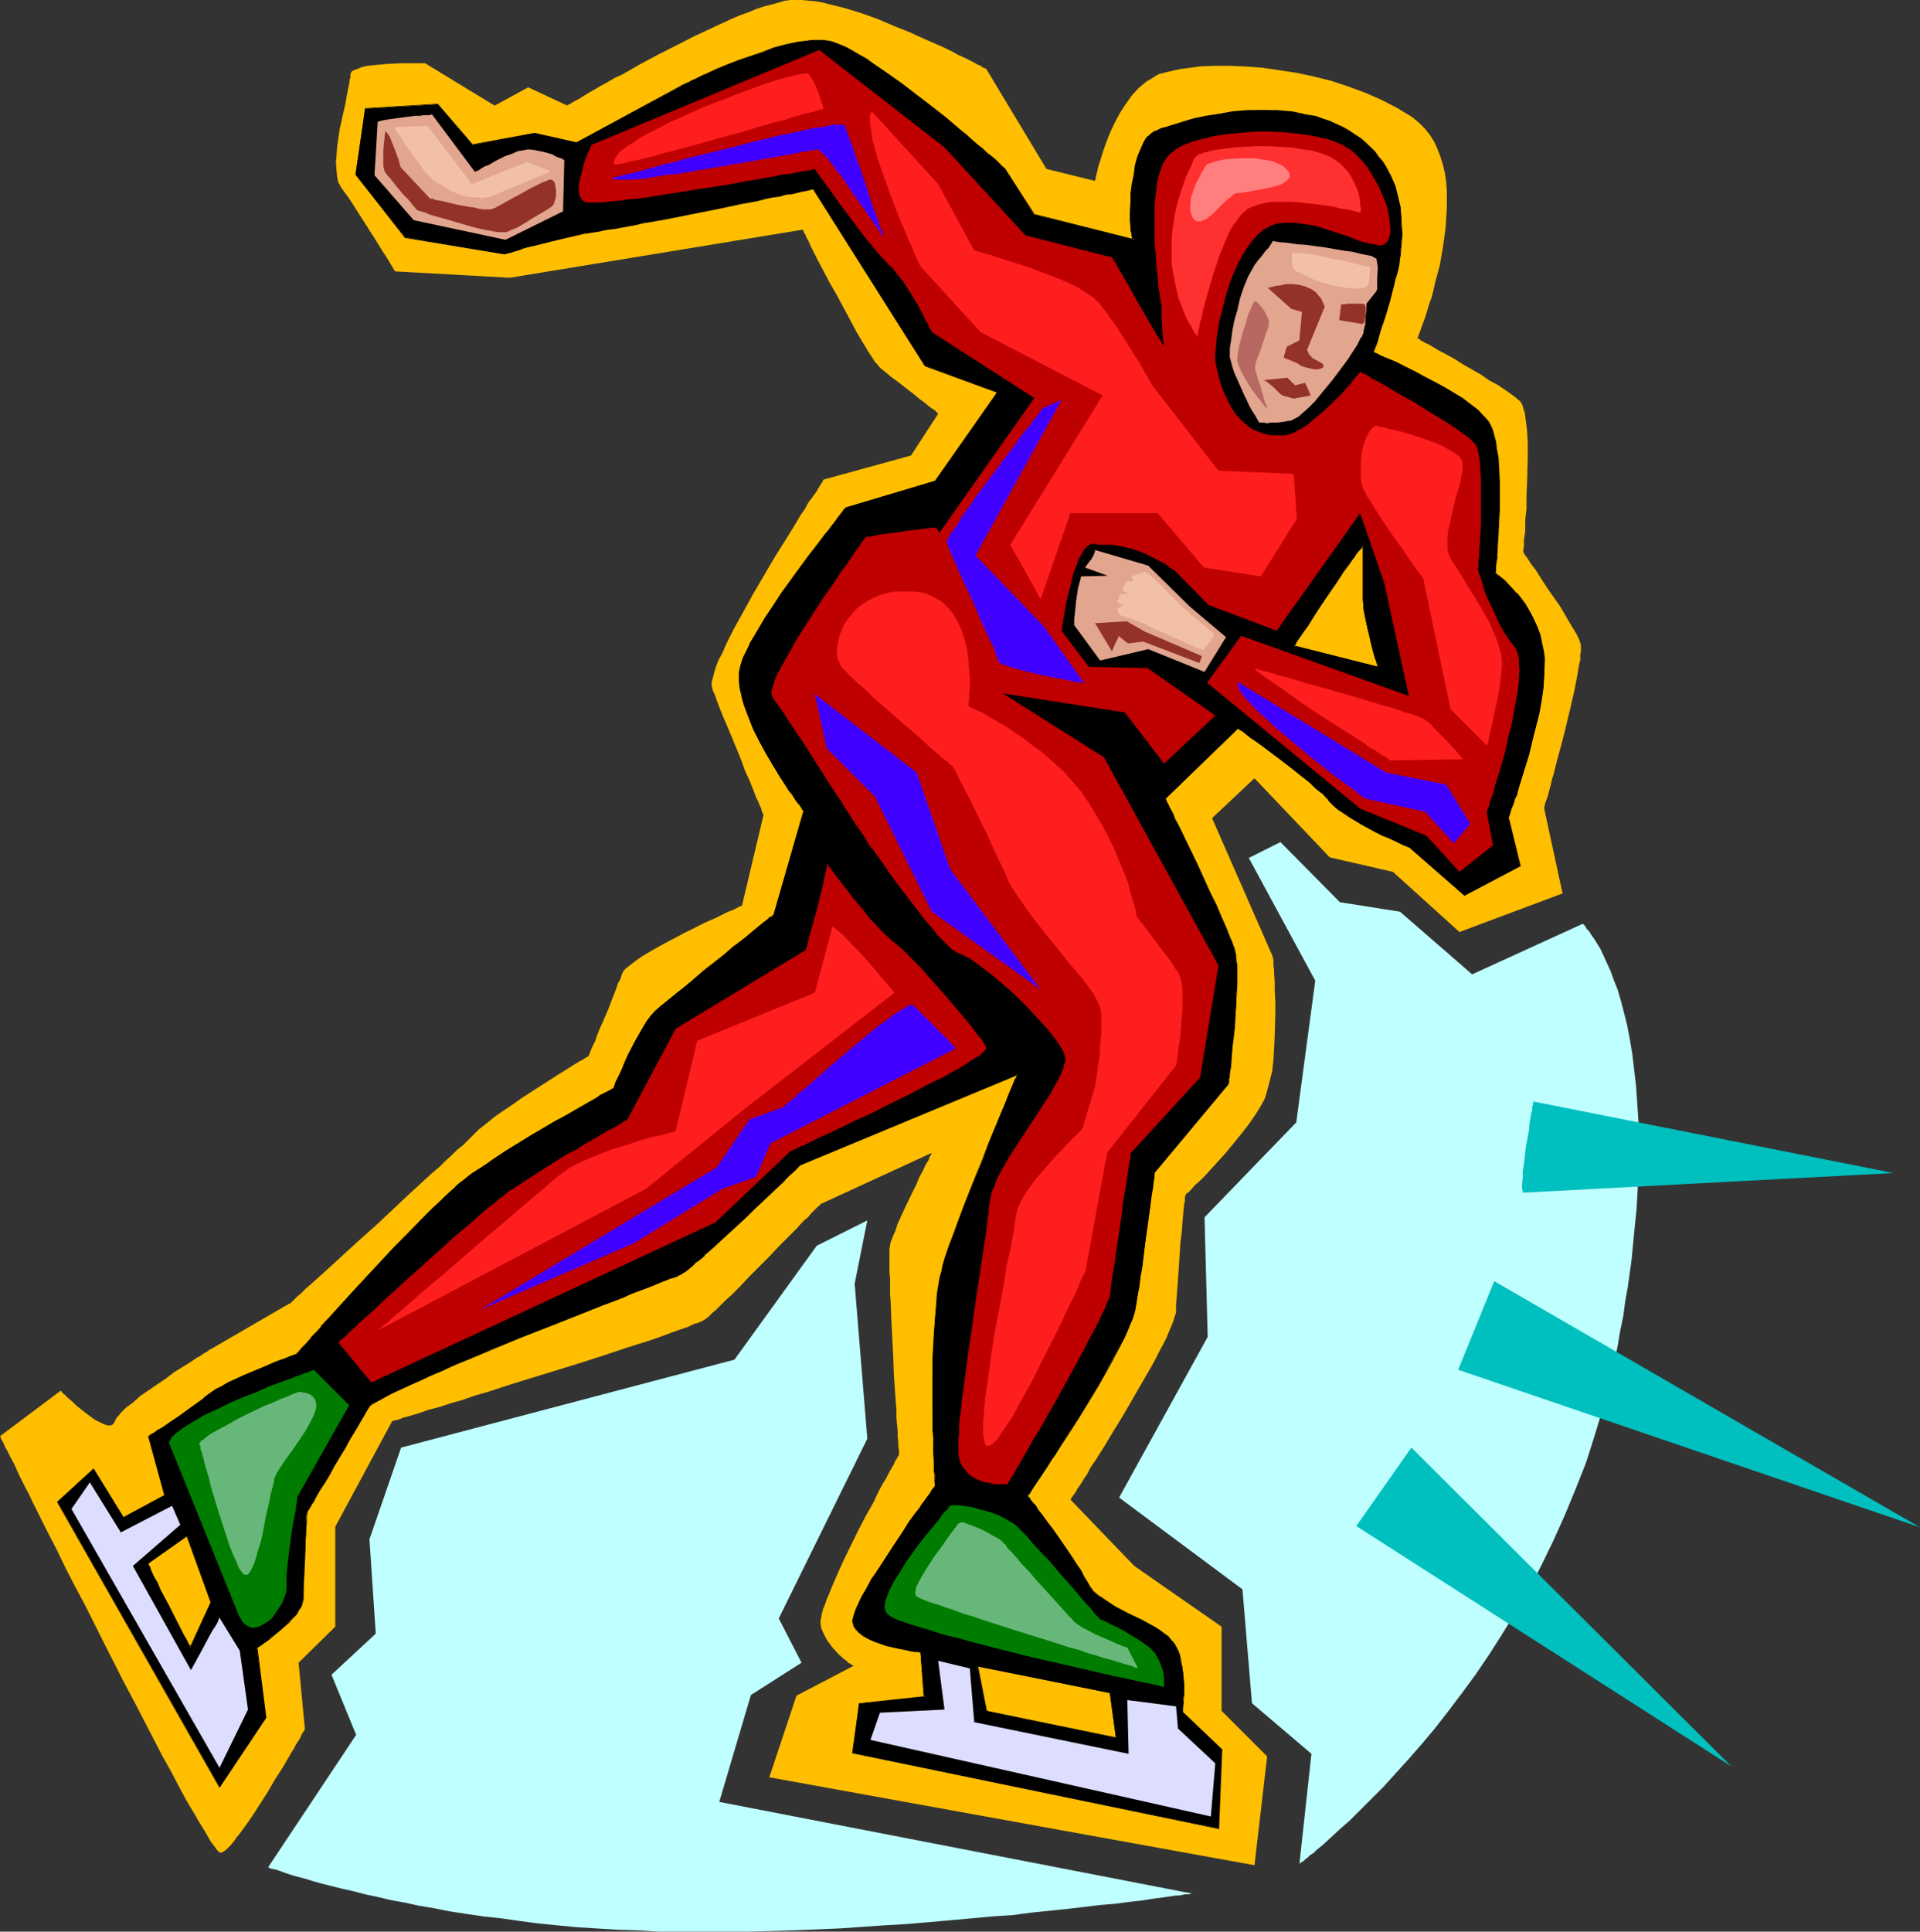 <?xml version="1.0" encoding="UTF-8" standalone="no"?>
<svg
   version="1.0"
   width="129.766mm"
   height="130.519mm"
   id="svg47"
   sodipodi:docname="Ice Skating 25.wmf"
   xmlns:inkscape="http://www.inkscape.org/namespaces/inkscape"
   xmlns:sodipodi="http://sodipodi.sourceforge.net/DTD/sodipodi-0.dtd"
   xmlns="http://www.w3.org/2000/svg"
   xmlns:svg="http://www.w3.org/2000/svg">
  <rect width="100%" height="100%" fill="#333333" stroke="none"/>
  <sodipodi:namedview
     id="namedview47"
     pagecolor="#ffffff"
     bordercolor="#000000"
     borderopacity="0.25"
     inkscape:showpageshadow="2"
     inkscape:pageopacity="0.0"
     inkscape:pagecheckerboard="0"
     inkscape:deskcolor="#d1d1d1"
     inkscape:document-units="mm" />
  <defs
     id="defs1">
    <pattern
       id="WMFhbasepattern"
       patternUnits="userSpaceOnUse"
       width="6"
       height="6"
       x="0"
       y="0" />
  </defs>
  <path
     style="fill:#ffbf00;fill-opacity:1;fill-rule:evenodd;stroke:none"
     d="m 130.249,70.933 74.821,-12.28 v 0 l 0.162,0.323 0.162,0.485 0.323,0.485 0.323,0.808 0.485,0.808 0.485,1.131 0.485,0.969 0.646,1.293 0.646,1.293 1.454,2.747 1.616,3.07 1.778,3.07 3.394,6.302 1.616,3.07 1.616,2.747 0.808,1.293 0.646,1.131 0.646,0.969 0.646,0.969 0.485,0.808 0.646,0.646 0.485,0.646 0.323,0.323 0.808,0.646 0.97,0.808 0.97,0.808 1.131,0.808 5.01,3.878 1.131,0.969 1.131,0.808 0.97,0.808 0.808,0.646 0.808,0.485 0.485,0.485 0.323,0.323 0.162,0.162 -6.949,10.664 -22.301,6.14 -0.162,0.162 -0.162,0.485 -0.485,0.646 -0.485,0.808 -0.646,1.131 -0.97,1.293 -0.97,1.293 -0.97,1.777 -1.131,1.616 -1.131,1.939 -1.293,2.101 -1.293,2.101 -2.747,4.363 -2.747,4.686 -2.747,4.686 -2.586,4.686 -2.424,4.363 -1.131,2.262 -0.97,1.939 -0.808,1.939 -0.97,1.777 -0.646,1.616 -0.485,1.616 -0.323,1.293 -0.323,1.131 v 0.808 l 0.162,0.808 0.162,0.646 0.323,0.646 0.323,0.808 0.323,0.969 0.808,2.101 0.97,2.424 1.131,2.585 1.131,2.747 2.262,5.494 0.97,2.747 1.131,2.424 0.97,2.424 0.808,2.101 0.485,0.969 0.323,0.808 0.323,0.646 0.162,0.646 0.162,0.485 0.162,0.323 0.162,0.162 v 0.162 l -5.494,23.106 v 0.162 h -0.323 l -0.323,0.162 -0.646,0.323 -0.646,0.323 -0.646,0.323 -0.97,0.323 -0.97,0.485 -2.262,1.131 -2.586,1.131 -2.586,1.293 -2.909,1.454 -5.494,2.908 -2.586,1.454 -2.424,1.454 -0.97,0.646 -1.131,0.808 -0.808,0.646 -0.646,0.485 -0.808,0.646 -0.485,0.485 -0.323,0.646 -0.162,0.323 -0.323,1.131 -0.646,1.131 -0.485,1.454 -0.646,1.616 -1.293,3.393 -1.454,3.393 -0.808,1.777 -0.646,1.616 -0.485,1.454 -0.646,1.293 -0.485,1.131 -0.323,0.808 -0.162,0.485 -0.162,0.162 v 0 0.162 h -0.162 l -0.323,0.162 -0.485,0.323 -0.485,0.323 -0.646,0.323 -0.808,0.485 -0.808,0.485 -1.778,1.131 -2.101,1.293 -2.262,1.454 -2.262,1.454 -5.01,3.232 -2.262,1.616 -2.424,1.616 -2.101,1.454 -1.778,1.454 -0.808,0.646 -0.808,0.646 -0.646,0.485 -0.485,0.485 -0.646,0.646 -0.808,0.808 -0.97,0.969 -1.131,1.131 -1.454,1.131 -1.454,1.454 -1.616,1.454 -1.616,1.616 -1.939,1.616 -1.939,1.777 -4.04,3.716 -8.242,7.756 -4.363,3.878 -3.878,3.555 -1.939,1.777 -1.778,1.616 -1.778,1.616 -1.616,1.454 -1.454,1.293 -1.293,1.131 -1.131,1.131 -0.97,0.808 -0.808,0.808 -0.485,0.485 -0.323,0.323 -0.162,0.162 v -0.162 l -20.038,11.634 v 0 l -0.323,0.162 -0.323,0.162 -0.323,0.323 -0.646,0.323 -0.485,0.323 -0.646,0.485 -0.97,0.485 -1.616,1.131 -2.101,1.293 -2.101,1.293 -2.101,1.616 -4.525,3.07 -2.101,1.454 -1.778,1.616 -1.778,1.293 -0.646,0.646 -0.646,0.646 -0.485,0.646 -0.485,0.485 -0.323,0.485 -0.162,0.485 -0.323,0.485 -0.162,0.323 -0.323,0.162 -0.323,0.162 h -0.808 l -0.97,-0.323 -0.97,-0.485 -1.293,-0.646 -1.131,-0.808 -1.293,-0.969 -2.424,-1.939 -0.97,-0.969 -0.97,-0.808 -0.808,-0.808 -0.646,-0.485 -0.323,-0.485 -0.162,-0.162 L 0,366.784 l 0.162,0.162 v 0.162 l 0.162,0.485 0.323,0.485 0.323,0.646 0.323,0.808 0.485,0.808 0.485,0.969 0.646,1.293 0.646,1.131 0.646,1.454 0.646,1.454 0.808,1.616 0.808,1.616 0.97,1.777 0.808,1.777 1.939,3.878 2.101,4.201 2.262,4.363 2.262,4.686 2.424,4.686 2.586,4.847 5.01,10.018 5.01,9.856 2.586,4.847 2.424,4.686 2.424,4.686 2.262,4.363 2.262,4.039 2.101,4.039 0.97,1.777 0.97,1.777 0.97,1.616 0.97,1.616 0.808,1.454 0.808,1.293 0.808,1.293 0.646,1.131 0.646,1.131 0.485,0.808 0.646,0.808 0.485,0.646 0.323,0.485 0.323,0.323 0.323,0.323 h 0.323 0.323 l 0.485,-0.323 0.485,-0.323 0.646,-0.646 0.646,-0.646 0.808,-0.969 0.646,-0.969 0.808,-0.969 1.778,-2.424 1.778,-2.585 3.717,-5.817 1.778,-3.07 1.778,-2.747 1.616,-2.747 0.646,-1.131 0.808,-1.293 0.485,-0.969 0.646,-0.969 0.485,-0.808 0.323,-0.808 0.323,-0.485 0.323,-0.485 0.162,-0.323 v 0 0 l -1.616,-16.966 9.373,-9.21 v -25.529 l 14.544,-26.984 v 0 h 0.162 l 0.323,-0.162 h 0.323 l 0.485,-0.162 0.646,-0.162 0.646,-0.323 0.646,-0.162 1.778,-0.485 2.101,-0.646 2.262,-0.808 2.586,-0.646 2.909,-0.969 2.909,-0.808 3.232,-1.131 3.394,-0.969 3.394,-1.131 3.555,-1.131 14.706,-4.524 7.11,-2.262 3.394,-1.131 3.394,-1.131 3.07,-0.969 3.07,-0.969 2.747,-0.969 2.586,-0.969 2.262,-0.808 1.939,-0.646 1.616,-0.808 0.808,-0.162 0.646,-0.323 0.485,-0.162 0.485,-0.323 0.323,-0.162 0.162,-0.162 0.485,-0.323 0.485,-0.485 0.646,-0.646 0.808,-0.646 0.808,-0.808 0.97,-0.969 0.97,-0.969 1.131,-0.969 2.262,-2.262 2.424,-2.585 5.171,-5.171 2.424,-2.585 2.424,-2.424 2.262,-2.262 0.97,-1.131 0.97,-0.969 0.97,-0.808 0.646,-0.808 0.808,-0.808 0.485,-0.485 0.485,-0.485 0.485,-0.323 0.162,-0.323 v 0 l 28.442,-13.088 v 0 l -0.162,0.162 v 0.323 l -0.323,0.323 -0.162,0.485 -0.162,0.485 -0.808,1.293 -0.646,1.454 -0.97,1.777 -0.808,1.939 -0.97,1.939 -1.939,4.039 -0.97,2.101 -0.808,1.777 -0.646,1.939 -0.646,1.454 -0.485,1.293 -0.162,0.646 v 0.485 l -0.162,0.485 v 0.808 3.716 1.616 l 0.162,1.616 v 1.939 2.101 l 0.162,2.101 0.162,4.363 0.485,9.533 0.162,4.686 0.323,4.524 0.162,2.262 0.162,1.939 v 2.101 l 0.162,1.777 0.162,1.616 v 1.454 l 0.162,1.293 v 1.131 l 0.162,0.969 v 0.646 0.323 0.162 0.162 l -0.323,0.323 -0.162,0.485 -0.485,0.646 -0.323,0.808 -0.646,1.131 -0.646,1.131 -0.646,1.293 -0.808,1.293 -0.808,1.454 -0.808,1.616 -0.808,1.777 -1.939,3.393 -1.939,3.716 -3.717,7.594 -1.616,3.555 -1.454,3.393 -0.646,1.616 -0.646,1.454 -0.485,1.454 -0.485,1.131 -0.323,1.293 -0.162,0.969 -0.162,0.808 v 0.646 l 0.162,1.131 0.485,1.131 0.485,0.969 0.485,0.969 1.454,1.939 1.454,1.616 1.454,1.293 0.646,0.485 0.485,0.485 0.646,0.323 0.323,0.323 h 0.323 v 0.162 l -14.544,7.594 -6.949,20.844 123.947,22.459 3.232,-27.792 -11.635,-11.634 v -21.49 l -22.301,-15.512 -16.322,-16.966 0.162,-0.162 0.162,-0.323 0.323,-0.485 0.646,-0.808 0.485,-0.969 0.808,-1.131 0.808,-1.293 0.97,-1.454 0.808,-1.616 1.131,-1.616 1.131,-1.777 1.131,-1.777 2.424,-4.039 2.586,-4.201 4.848,-8.402 2.424,-4.201 0.97,-1.777 0.97,-1.939 0.97,-1.777 0.808,-1.616 0.646,-1.616 0.646,-1.454 0.485,-1.293 0.323,-1.131 0.323,-0.808 v -0.808 -1.454 l 0.162,-1.777 0.162,-2.101 0.162,-2.262 0.323,-4.686 0.323,-5.009 0.323,-2.424 0.162,-2.262 0.162,-1.939 0.162,-1.777 0.162,-1.454 0.162,-0.646 v -0.646 -0.323 l 0.162,-0.323 v -0.162 -0.162 l 0.162,-0.162 0.162,-0.162 0.323,-0.162 0.323,-0.323 0.485,-0.485 0.97,-1.131 1.293,-1.131 1.454,-1.454 1.454,-1.616 1.616,-1.777 1.778,-1.939 1.616,-1.939 3.394,-4.201 1.454,-1.939 1.454,-2.101 1.293,-2.101 0.97,-1.777 0.323,-0.969 0.323,-1.131 0.646,-2.424 0.646,-2.585 0.323,-2.908 0.162,-2.908 0.162,-3.07 0.162,-5.978 v -2.908 l -0.162,-2.747 v -2.424 l -0.162,-2.101 v -0.969 l -0.162,-0.808 v -0.646 -0.646 -0.485 l -0.162,-0.323 v -0.323 l -15.514,-35.386 10.827,-10.179 19.23,20.197 16.16,3.716 16.968,15.35 26.341,-9.856 -4.686,-21.652 v 0 -0.323 l 0.162,-0.646 0.162,-0.646 0.323,-0.808 0.323,-0.969 0.323,-1.293 0.323,-1.131 0.323,-1.454 0.485,-1.616 0.808,-3.232 0.97,-3.555 0.97,-3.716 1.778,-7.433 0.808,-3.555 0.646,-3.393 0.485,-2.908 0.323,-1.293 v -1.293 l 0.162,-0.969 v -1.616 l -0.162,-0.485 -0.162,-0.485 -0.162,-0.485 -0.646,-1.293 -0.97,-1.616 -0.97,-1.616 -1.131,-1.939 -1.131,-1.939 -2.747,-3.878 -1.293,-1.939 -1.131,-1.777 -1.131,-1.777 -1.131,-1.454 -0.808,-1.293 -0.323,-0.485 -0.323,-0.323 -0.162,-0.323 -0.162,-0.323 -0.162,-0.162 v 0 -0.162 -0.323 -0.323 l 0.162,-0.646 v -0.808 -0.969 l 0.162,-1.131 0.162,-1.131 v -2.747 l 0.323,-2.908 v -3.393 l 0.162,-3.393 0.162,-6.786 v -3.232 l -0.162,-2.908 -0.162,-1.454 -0.162,-1.293 -0.162,-1.131 -0.162,-1.131 -0.323,-0.808 -0.162,-0.808 -0.323,-0.646 -0.323,-0.485 -0.485,-0.323 -0.485,-0.485 -0.646,-0.485 -0.646,-0.485 -1.616,-1.131 -1.939,-1.293 -2.101,-1.131 -2.101,-1.454 -4.525,-2.585 -2.262,-1.454 -2.101,-1.131 -2.101,-1.131 -1.616,-0.969 -0.808,-0.485 -0.808,-0.323 -0.485,-0.323 -0.646,-0.323 -0.323,-0.323 -0.323,-0.162 h -0.162 l -0.162,-0.162 h 0.162 l 0.162,-0.485 0.162,-0.485 0.323,-0.808 0.323,-0.969 0.485,-1.293 0.485,-1.293 0.485,-1.616 0.485,-1.616 0.646,-1.777 0.485,-1.939 0.485,-2.101 1.131,-4.201 0.808,-4.686 0.646,-4.686 0.323,-4.847 V 51.221 48.797 l -0.162,-2.262 -0.323,-2.262 -0.485,-2.101 -0.646,-2.101 -0.808,-2.101 -0.808,-1.777 -1.131,-1.777 -1.293,-1.616 -1.454,-1.454 -1.778,-1.454 -3.717,-2.262 -4.04,-2.101 -4.04,-1.777 -4.363,-1.616 -4.363,-1.454 -4.525,-1.131 -4.525,-0.969 -4.363,-0.646 -4.363,-0.646 -4.363,-0.323 -4.04,-0.162 h -3.878 l -3.717,0.162 -3.394,0.485 -1.454,0.162 -1.454,0.323 -1.454,0.323 -1.293,0.323 -1.293,0.323 -1.131,0.646 -0.97,0.646 -1.131,0.646 -0.97,0.808 -0.97,0.808 -1.778,1.939 -1.616,2.262 -1.454,2.262 -1.293,2.424 -1.131,2.424 -0.97,2.424 -0.808,2.262 -0.646,2.101 -0.646,1.939 -0.162,0.808 -0.162,0.646 -0.162,0.646 -0.162,0.646 v 0.323 l -0.162,0.323 v 0.323 0 l -12.443,-3.07 -15.352,-25.529 v 0 l -0.323,-0.162 -0.485,-0.162 -0.646,-0.485 -0.808,-0.323 -1.131,-0.646 -0.97,-0.485 -1.293,-0.646 -1.454,-0.646 -1.454,-0.808 -1.616,-0.808 -1.778,-0.808 -3.717,-1.616 -3.878,-1.777 -4.04,-1.616 -4.202,-1.777 -4.04,-1.454 -4.202,-1.293 -3.878,-0.969 -1.939,-0.485 -1.778,-0.323 L 206.525,0.162 204.909,0 h -1.616 -1.293 l -1.454,0.162 -1.616,0.485 -1.778,0.485 -1.939,0.485 -1.939,0.646 -1.939,0.808 -2.262,0.808 -2.262,0.969 -4.525,2.101 -4.848,2.262 -9.534,4.847 -4.525,2.424 -4.202,2.424 -2.101,0.969 -1.939,1.131 -1.778,0.969 -1.616,0.969 -1.454,0.808 -1.293,0.808 -1.293,0.808 -0.97,0.485 -0.808,0.485 -0.485,0.323 -0.485,0.162 v 0.162 l -10.019,-4.686 -8.565,4.686 -17.776,-10.826 h -0.808 -0.97 -4.363 l -3.394,0.162 -3.555,0.323 -1.616,0.162 -1.454,0.323 -1.131,0.485 -0.97,0.323 -0.485,0.323 -0.162,0.323 -0.162,0.323 v 0.323 0.485 l -0.162,0.485 -0.162,1.131 -0.323,1.616 -0.323,1.616 -0.323,1.939 -0.485,2.101 -0.97,4.363 -0.646,4.363 -0.162,2.262 -0.162,1.939 0.162,1.939 0.162,1.777 0.323,1.454 0.323,0.485 0.323,0.646 0.808,1.131 0.97,1.293 0.97,1.454 1.131,1.777 4.525,7.109 1.131,1.777 0.97,1.616 0.97,1.454 0.808,1.293 0.646,1.131 0.485,0.808 0.162,0.323 0.162,0.162 0.162,0.162 v 0 z"
     id="path1" />
  <path
     style="fill:#000000;fill-opacity:1;fill-rule:evenodd;stroke:none"
     d="m 330.472,164.972 21.654,5.332 h -0.162 v -0.485 l -0.323,-0.646 -0.162,-0.808 -0.323,-0.969 -0.323,-1.131 -0.646,-2.747 -0.808,-2.747 -0.485,-2.747 -0.485,-2.585 -0.162,-1.131 v -0.969 -13.896 l -0.323,0.162 -0.162,0.323 -0.485,0.485 -0.323,0.485 -0.646,0.646 -0.485,0.808 -0.646,0.808 -0.646,0.808 -1.454,2.101 -1.454,2.262 -3.232,4.686 -1.454,2.262 -1.616,2.262 -1.293,2.101 -1.293,1.939 -0.485,0.808 -0.485,0.646 -0.485,0.646 -0.162,0.485 -0.323,0.323 -0.162,0.323 z m -36.037,-131.041 0.323,-0.162 0.323,-0.162 0.485,-0.323 0.646,-0.162 0.646,-0.323 0.97,-0.323 0.97,-0.323 0.97,-0.323 2.424,-0.646 2.747,-0.808 3.07,-0.646 3.394,-0.646 3.394,-0.485 3.717,-0.323 3.717,-0.162 3.878,0.162 3.878,0.323 3.878,0.808 1.939,0.323 1.939,0.646 1.778,0.646 1.939,0.808 1.616,0.808 1.778,0.969 1.454,0.969 1.293,0.969 1.293,1.131 1.293,0.969 1.131,1.131 0.808,1.293 0.97,1.293 0.808,1.131 1.293,2.585 1.131,2.585 0.808,2.585 0.485,2.585 0.323,2.424 v 2.262 l 0.162,2.262 -0.162,2.101 -0.162,1.777 v 1.454 l -0.323,1.293 -0.162,1.293 -0.323,1.454 -0.485,1.616 -0.323,1.777 -1.131,4.039 -1.131,3.878 -0.646,1.939 -0.485,1.777 -0.646,1.616 -0.323,1.454 -0.485,1.131 -0.323,0.969 v 0.323 l -0.162,0.162 v 0.162 l 0.162,0.162 0.323,0.162 0.646,0.162 0.485,0.323 0.646,0.162 0.808,0.485 0.808,0.323 1.939,0.808 2.101,1.131 2.424,1.131 2.424,1.293 5.171,2.747 2.424,1.454 2.262,1.454 2.101,1.454 1.939,1.616 1.616,1.454 0.646,0.808 0.485,0.646 0.485,0.808 0.323,0.808 0.323,1.131 0.323,1.131 0.323,1.131 0.162,1.454 0.485,2.747 0.162,3.07 0.162,3.232 v 6.625 l -0.162,3.232 -0.162,3.07 -0.162,2.747 -0.162,2.585 v 0.969 l -0.162,0.969 v 0.969 l -0.162,0.646 v 0.646 0.323 l -0.162,0.323 0.162,0.162 0.323,0.162 0.646,0.485 0.646,0.485 0.808,0.808 0.97,0.808 0.97,1.131 1.131,1.131 1.131,1.293 0.97,1.616 1.131,1.616 0.97,1.939 0.808,1.939 0.808,2.101 0.485,2.262 0.485,2.424 0.162,1.293 v 1.454 2.908 l -0.323,3.232 -0.485,3.393 -0.646,3.555 -1.616,6.786 -0.97,3.393 -0.97,3.232 -0.808,3.07 -0.97,2.585 -0.323,1.293 -0.485,1.131 -0.323,0.969 -0.323,0.969 -0.323,0.808 -0.162,0.646 -0.162,0.485 -0.162,0.485 -0.162,0.162 v 0.162 l 3.07,12.28 -14.221,7.594 -14.059,-12.28 h -0.162 l -0.485,-0.323 -0.808,-0.323 -1.131,-0.485 -1.293,-0.485 -1.454,-0.808 -1.616,-0.646 -1.616,-0.808 -3.394,-1.777 -3.394,-2.101 -1.454,-0.969 -1.293,-0.969 -1.293,-0.969 -0.808,-0.969 -0.485,-0.485 -0.485,-0.485 -1.293,-1.293 -1.454,-1.293 -1.778,-1.454 -1.778,-1.616 -2.101,-1.454 -4.04,-3.232 -1.939,-1.454 -1.939,-1.454 -1.616,-1.131 -1.616,-1.131 -1.293,-0.969 -0.485,-0.485 -0.485,-0.162 -0.323,-0.323 -0.323,-0.162 v -0.162 h -0.162 l -18.584,18.097 0.162,0.323 0.162,0.485 0.323,0.646 0.323,0.646 0.485,0.969 0.485,0.969 0.485,1.131 0.646,1.293 0.646,1.293 1.454,2.908 1.454,3.07 1.616,3.232 3.07,6.786 1.616,3.232 1.293,3.232 1.293,2.747 0.485,1.293 0.485,1.293 0.485,0.969 0.323,1.131 0.323,0.808 0.162,0.646 0.162,0.646 0.162,0.808 v 0.969 l 0.162,0.969 v 2.262 2.424 l -0.162,2.747 v 2.747 l -0.485,5.817 -0.323,2.747 -0.162,2.585 -0.323,2.424 -0.162,2.262 -0.162,0.808 v 0.808 l -0.162,0.808 -0.162,0.646 v 0.485 0.323 0.323 l -18.907,22.621 v 0.162 0.323 l -0.162,0.485 v 0.485 l -0.162,0.646 -0.162,1.616 -0.323,1.777 -0.162,2.262 -0.323,2.424 -0.485,2.585 -0.646,5.494 -0.808,5.655 -0.485,2.747 -0.323,2.585 -0.323,2.424 -0.323,2.101 -0.323,1.131 -0.323,1.293 -0.485,1.454 -0.646,1.454 -0.646,1.616 -0.808,1.616 -0.97,1.777 -0.97,1.939 -2.101,3.878 -2.262,4.201 -5.01,8.241 -2.586,3.878 -2.424,3.878 -0.97,1.777 -1.131,1.616 -1.131,1.454 -0.97,1.616 -0.808,1.293 -0.808,1.131 -0.646,1.131 -0.646,0.808 -0.485,0.646 -0.323,0.485 -0.323,0.323 v 0.162 0.162 h 0.162 l 0.162,0.323 0.162,0.162 0.646,0.808 0.808,1.131 0.808,1.131 1.131,1.454 1.293,1.616 1.131,1.616 2.586,3.716 2.424,3.555 1.131,1.777 1.131,1.616 0.808,1.616 0.808,1.293 0.646,1.293 0.97,1.131 1.293,1.131 1.293,0.969 1.454,0.969 1.616,0.969 3.394,1.777 3.232,1.616 3.232,1.777 1.454,0.808 1.293,0.969 1.131,0.808 0.808,0.969 0.646,0.969 0.646,1.293 0.485,1.293 0.323,1.454 0.323,1.454 0.323,1.454 0.162,2.908 v 2.747 l -0.162,1.293 v 1.131 0.808 l -0.162,0.646 v 0.485 0.162 l 10.019,9.533 -0.808,20.197 -93.405,-19.228 1.616,-12.603 16.645,-1.777 -0.97,-11.472 h -0.162 -0.485 l -0.97,-0.162 -0.97,-0.162 -1.454,-0.323 -1.454,-0.162 -3.07,-0.808 -3.232,-1.131 -1.454,-0.646 -1.293,-0.808 -1.131,-0.646 -0.808,-0.969 -0.646,-0.969 v -0.485 l -0.162,-0.646 0.162,-0.646 0.162,-0.646 0.162,-0.808 0.485,-0.969 0.485,-1.131 0.485,-1.131 0.646,-1.131 0.646,-1.293 1.616,-2.747 1.778,-2.908 3.878,-5.978 1.939,-2.908 1.939,-2.747 1.778,-2.585 0.808,-1.131 0.808,-1.131 0.646,-0.969 0.646,-0.808 0.646,-0.808 0.485,-0.646 0.323,-0.646 0.323,-0.323 0.162,-0.162 v -0.162 -0.485 -0.646 -0.646 -1.131 l -0.162,-1.131 v -1.454 l -0.162,-1.454 v -1.616 -1.777 -1.939 l -0.162,-2.101 v -4.363 l -0.162,-4.524 0.162,-9.695 0.162,-5.009 0.323,-4.686 0.485,-4.524 0.162,-2.101 0.323,-1.939 0.323,-1.939 0.485,-1.777 0.323,-1.616 0.485,-1.454 0.485,-1.454 0.485,-1.616 1.293,-3.393 1.293,-3.555 1.454,-3.716 3.07,-7.917 1.616,-3.878 1.454,-3.716 1.454,-3.716 1.293,-3.393 1.293,-3.07 0.646,-1.293 0.485,-1.293 0.485,-1.131 0.485,-0.969 0.323,-0.969 0.323,-0.646 0.323,-0.646 0.162,-0.485 v -0.323 h 0.162 l -55.59,23.106 -0.162,0.162 -0.162,0.162 -0.323,0.323 -0.485,0.646 -0.646,0.485 -0.808,0.646 -0.808,0.969 -0.97,0.808 -0.97,0.969 -1.131,1.131 -2.262,2.262 -2.586,2.424 -2.747,2.585 -5.333,5.009 -2.586,2.262 -2.586,2.262 -0.97,0.969 -1.131,0.808 -0.97,0.969 -0.808,0.646 -0.97,0.646 -0.646,0.485 -0.485,0.323 -0.485,0.323 h -0.323 l -0.323,0.162 -0.485,0.162 -0.485,0.162 -0.646,0.323 -0.646,0.162 -1.616,0.646 -1.939,0.808 -2.262,0.969 -2.424,0.808 -1.293,0.646 -1.454,0.485 -2.909,1.131 -2.909,1.131 -3.232,1.293 -3.232,1.293 -6.949,2.747 -7.11,2.908 -7.11,2.747 -6.787,2.908 -3.232,1.454 -3.232,1.293 -2.909,1.293 -2.909,1.293 -2.424,1.131 -2.424,1.131 -2.101,0.969 -1.778,0.969 -1.616,0.808 -0.646,0.323 -0.485,0.323 -0.485,0.323 -0.323,0.323 -0.323,0.162 -0.162,0.323 -0.162,0.323 -0.323,0.646 -0.485,0.646 -0.323,0.646 -0.97,1.777 -1.131,1.939 -1.293,2.101 -1.454,2.262 -2.747,4.686 -1.293,2.262 -1.293,2.262 -1.131,1.939 -1.131,1.777 -0.485,0.808 -0.323,0.808 -0.485,0.485 -0.323,0.646 -0.162,0.323 -0.162,0.323 -0.162,0.162 v 0.162 0.162 l -0.162,0.485 v 0.969 0.969 1.454 l -0.162,1.454 -0.162,1.777 v 1.616 l -0.162,3.716 -0.162,3.716 v 1.616 1.454 l -0.162,1.293 v 1.131 l -0.162,0.969 -0.323,0.969 -0.646,1.131 -0.646,0.969 -0.97,1.131 -0.97,0.969 -2.101,2.101 -2.262,1.616 -0.97,0.808 -0.808,0.646 -0.808,0.646 -0.485,0.323 -0.485,0.323 h -0.162 l 2.262,17.935 -11.797,17.612 -41.37,-72.711 9.211,-8.402 7.595,12.442 10.666,-5.655 -4.202,-15.027 v -0.162 l 0.323,-0.162 0.485,-0.323 0.808,-0.485 0.646,-0.485 0.97,-0.485 1.131,-0.808 0.97,-0.646 2.424,-1.616 2.424,-1.777 2.262,-1.616 1.131,-0.808 0.97,-0.969 1.131,-0.808 1.293,-0.808 1.616,-0.808 1.778,-0.969 3.717,-1.777 4.04,-1.777 1.778,-0.646 1.778,-0.808 1.778,-0.646 1.454,-0.485 1.131,-0.485 0.97,-0.323 0.323,-0.162 0.162,-0.162 h 0.162 0.162 V 345.779 l 0.323,-0.162 0.485,-0.646 0.485,-0.646 0.808,-0.808 0.808,-0.969 0.97,-1.131 1.293,-1.293 1.131,-1.293 1.293,-1.616 1.454,-1.454 1.616,-1.777 3.232,-3.555 3.394,-3.716 7.11,-7.594 3.717,-3.716 3.394,-3.555 1.778,-1.777 1.616,-1.616 1.454,-1.454 1.616,-1.454 1.293,-1.293 1.293,-1.131 1.293,-0.969 0.97,-0.969 1.131,-0.808 1.131,-0.808 2.586,-1.777 2.909,-1.777 2.909,-1.939 6.302,-3.878 6.302,-3.716 2.909,-1.777 2.909,-1.616 2.424,-1.454 1.131,-0.646 1.131,-0.646 0.97,-0.485 0.808,-0.485 0.808,-0.323 0.646,-0.485 0.485,-0.162 0.323,-0.162 0.323,-0.162 v -0.162 l 0.162,-0.162 0.162,-0.485 0.323,-0.808 0.485,-1.131 0.646,-1.293 0.646,-1.454 0.646,-1.616 0.808,-1.616 1.778,-3.555 1.939,-3.393 0.97,-1.454 0.97,-1.454 1.131,-1.131 0.808,-0.969 0.646,-0.323 0.646,-0.646 0.646,-0.485 0.808,-0.808 0.97,-0.646 0.97,-0.808 2.101,-1.777 2.424,-1.939 2.424,-1.939 5.01,-4.039 2.424,-2.101 2.424,-1.939 2.101,-1.616 1.131,-0.969 0.808,-0.646 0.97,-0.646 0.646,-0.646 0.808,-0.485 0.485,-0.646 0.485,-0.162 0.323,-0.323 0.162,-0.162 v -0.162 l 7.757,-26.499 h -0.162 l -0.162,-0.323 -0.323,-0.323 -0.323,-0.485 -0.323,-0.646 -0.646,-0.646 -0.485,-0.808 -0.646,-0.969 -0.808,-1.131 -0.808,-0.969 -1.454,-2.424 -1.778,-2.747 -1.616,-2.908 -1.778,-3.07 -1.454,-3.232 -1.293,-3.07 -1.131,-3.07 -0.485,-1.616 -0.323,-1.454 -0.323,-1.454 -0.162,-1.454 v -1.293 -1.293 l 0.162,-1.293 0.323,-1.131 0.485,-1.131 0.646,-1.131 0.646,-1.454 0.646,-1.293 1.616,-3.07 1.939,-3.07 2.101,-3.232 2.262,-3.232 4.686,-6.625 2.262,-3.07 2.101,-2.747 1.131,-1.454 0.97,-1.293 0.97,-1.131 0.808,-1.131 0.646,-0.969 0.808,-0.808 0.646,-0.808 0.485,-0.646 0.323,-0.485 0.323,-0.485 0.162,-0.162 0.162,-0.162 22.624,-6.786 15.998,-22.621 -18.422,-6.786 -28.603,-45.081 h -0.162 -0.485 l -0.485,0.162 -0.808,0.162 -0.97,0.162 -1.293,0.323 -1.293,0.323 -1.616,0.162 -1.616,0.485 -1.778,0.323 -1.939,0.323 -1.939,0.485 -4.363,0.808 -4.525,0.969 -9.211,1.777 -4.525,0.969 -4.525,0.808 -1.939,0.323 -2.101,0.485 -1.778,0.323 -1.778,0.323 -1.616,0.323 -1.454,0.162 -1.293,0.323 -1.131,0.162 -4.202,0.646 -4.202,0.969 -4.04,0.969 -1.939,0.485 -1.939,0.485 -1.616,0.485 -1.616,0.323 -1.454,0.485 -1.131,0.323 -0.97,0.323 -0.646,0.162 -0.485,0.162 h -0.162 l -25.21,-4.201 -12.766,-15.996 2.586,-16.804 18.422,-1.131 8.888,10.341 15.837,-2.908 10.827,2.424 26.826,-14.542 v -0.162 h 0.323 l 0.323,-0.162 0.485,-0.323 0.646,-0.323 0.646,-0.323 0.808,-0.323 0.97,-0.485 0.97,-0.485 1.131,-0.485 2.424,-1.131 2.747,-1.131 2.909,-1.131 6.141,-2.101 3.07,-1.131 2.909,-0.808 3.07,-0.646 2.747,-0.485 h 1.293 2.262 1.131 l 1.131,0.323 1.131,0.323 1.454,0.646 1.293,0.646 1.616,0.808 1.616,0.969 1.616,0.969 1.778,1.131 3.717,2.585 3.717,2.585 7.595,5.978 3.717,2.908 3.394,2.908 1.778,1.293 1.454,1.293 1.454,1.293 1.293,1.131 1.293,0.969 0.97,0.969 0.97,0.808 0.808,0.646 0.646,0.646 0.485,0.485 0.323,0.162 0.162,0.162 7.434,11.795 25.856,6.463 h -0.162 -0.162 l -0.162,-0.323 -0.162,-0.323 -0.162,-0.485 v -0.646 l -0.162,-0.646 -0.162,-0.808 V 56.229 54.129 51.867 l 0.162,-2.424 0.323,-2.424 0.485,-2.424 0.323,-2.424 0.646,-2.262 0.808,-1.939 0.808,-1.777 0.485,-0.646 0.485,-0.646 0.646,-0.646 z M 37.814,399.262 v 0.162 l 0.162,0.323 0.162,0.323 0.162,0.485 0.323,0.646 0.646,1.454 0.808,1.454 0.808,1.939 2.101,3.878 2.101,4.039 0.97,1.777 0.808,1.616 0.646,1.454 0.323,0.485 0.323,0.485 0.162,0.485 0.162,0.162 v 0.323 h 0.162 l 5.333,-11.634 -6.141,-16.966 z m 211.857,26.176 2.262,11.472 33.128,6.948 -1.454,-11.472 z"
     id="path2" />
  <path
     style="fill:#000000;fill-opacity:1;fill-rule:evenodd;stroke:none"
     d="m 330.31,164.972 21.978,5.655 -0.323,-0.808 -0.162,-0.646 v 0 l -0.162,-0.808 v 0 l -0.323,-1.131 -0.323,-1.131 -0.646,-2.585 v 0 l -0.808,-2.747 -0.646,-2.747 -0.323,-2.585 -0.162,-1.131 v -0.969 -14.057 l -0.485,0.323 v 0 l -0.323,0.323 v 0 l -0.323,0.323 -0.485,0.646 -0.485,0.646 -0.646,0.646 -0.646,0.808 -0.646,0.969 -1.293,2.101 -1.616,2.101 -3.232,4.686 -1.454,2.424 -1.616,2.262 -1.293,2.101 -1.293,1.777 -1.293,2.101 -0.323,0.646 -0.323,0.323 -0.162,0.323 -0.162,0.162 h 0.323 l 0.162,-0.162 0.162,-0.162 0.162,-0.485 0.323,-0.485 1.454,-2.101 1.293,-1.777 1.293,-2.101 1.454,-2.262 1.616,-2.424 3.232,-4.686 1.454,-2.262 1.454,-1.939 0.646,-0.969 0.646,-0.808 0.485,-0.808 0.485,-0.646 0.485,-0.485 0.485,-0.485 h -0.162 l 0.323,-0.162 v 0 l 0.162,-0.162 -0.162,-0.162 v 13.896 l 0.162,0.969 v 1.131 l 0.485,2.585 0.646,2.747 0.646,2.747 v 0.162 l 0.646,2.585 0.323,1.131 0.323,1.131 v -0.162 l 0.323,0.808 v 0.162 l 0.162,0.646 0.162,0.323 v 0.162 l 0.162,-0.162 -21.654,-5.494 0.162,0.162 z"
     id="path3" />
  <path
     style="fill:#000000;fill-opacity:1;fill-rule:evenodd;stroke:none"
     d="m 294.596,33.932 h 0.162 l 0.323,-0.323 0.485,-0.162 0.646,-0.162 0.808,-0.323 0.808,-0.323 0.97,-0.323 0.97,-0.323 2.424,-0.808 v 0 l 2.747,-0.646 3.07,-0.646 3.394,-0.646 3.394,-0.485 3.717,-0.323 3.717,-0.162 3.878,0.162 3.878,0.323 3.878,0.646 1.939,0.485 v 0 l 1.778,0.646 1.939,0.646 1.778,0.646 1.778,0.808 1.616,0.969 1.616,0.969 1.293,1.131 1.293,0.969 v 0 l 1.131,1.131 1.131,1.131 v 0 l 0.97,1.131 0.808,1.293 0.808,1.131 1.293,2.585 1.131,2.585 0.808,2.585 v 0 l 0.485,2.585 0.323,2.424 0.162,2.262 v 2.262 2.101 l -0.162,1.777 -0.162,1.454 -0.162,1.293 -0.323,1.293 -0.323,1.454 v 0 l -0.323,1.616 v 0 l -0.485,1.777 v 0 l -1.131,3.878 -1.131,4.039 -0.646,1.939 -0.485,1.777 -0.97,2.908 -0.323,1.293 -0.323,0.808 -0.162,0.323 v 0.162 l -0.162,0.162 v 0 0.162 0.162 h 0.162 v 0 l 0.162,0.162 0.323,0.162 0.485,0.162 0.485,0.323 0.808,0.162 0.646,0.485 0.97,0.323 1.778,0.808 2.262,0.969 2.262,1.131 2.586,1.293 5.01,2.747 2.424,1.616 2.424,1.454 2.101,1.454 1.939,1.616 v -0.162 l 1.454,1.454 v 0 l 0.646,0.808 0.485,0.646 0.485,0.808 0.323,0.969 0.485,0.969 0.323,1.131 v 0 l 0.162,1.131 0.323,1.454 0.323,2.747 0.162,3.07 0.162,3.232 v 6.625 3.232 l -0.323,3.07 v 2.747 l -0.323,2.585 v 0.969 l -0.162,0.969 v 0.969 l -0.162,0.646 v 0.646 0.323 0.323 0.162 l 0.162,0.162 0.323,0.162 0.485,0.485 0.808,0.485 0.808,0.646 v 0 l 0.808,0.969 1.131,0.969 1.131,1.131 h -0.162 l 1.131,1.454 1.131,1.454 0.97,1.777 0.97,1.777 0.808,1.939 0.808,2.101 v 0 l 0.646,2.262 0.323,2.424 0.162,1.293 0.162,1.454 -0.162,2.908 -0.323,3.232 -0.485,3.393 -0.646,3.555 -1.616,6.786 v 0 l -0.97,3.393 -0.97,3.232 -0.808,2.908 -0.97,2.747 -0.323,1.293 -0.323,1.131 -0.485,0.969 -0.485,1.777 -0.323,0.646 -0.323,0.808 -0.162,0.323 v 0.162 l 3.232,12.28 v -0.162 l -14.382,7.594 h 0.162 l -13.898,-12.28 h -0.162 v 0 l -0.646,-0.323 -0.808,-0.323 -0.97,-0.485 -1.293,-0.485 -1.454,-0.808 -1.616,-0.646 -1.616,-0.808 -3.555,-1.777 -3.232,-1.939 -1.616,-0.969 -1.293,-1.131 -1.131,-0.969 v 0.162 l -0.97,-0.969 h 0.162 l -0.485,-0.485 h -0.162 l -0.485,-0.485 -1.131,-1.293 v -0.162 l -1.616,-1.293 -1.778,-1.454 -1.778,-1.616 -1.939,-1.454 -4.04,-3.232 -1.939,-1.454 -1.939,-1.293 -1.778,-1.293 -1.616,-1.131 -1.778,-1.293 -0.323,-0.323 -0.323,-0.323 -0.323,-0.162 h -0.162 v 0 l -0.162,-0.162 -18.746,18.258 0.162,0.162 h -0.162 l 0.162,0.323 0.162,0.323 0.323,0.646 0.485,0.808 0.323,0.808 0.485,0.969 0.646,1.131 0.485,1.293 0.646,1.293 4.525,9.372 3.232,6.786 1.454,3.232 1.293,3.07 1.293,2.908 0.485,1.131 0.646,1.293 0.323,1.131 0.323,0.969 0.323,0.808 0.162,0.646 v 0 l 0.162,0.646 0.162,0.808 0.162,0.969 v 0.969 2.262 2.424 2.747 l -0.162,2.747 -0.485,5.817 -0.323,2.747 -0.162,2.585 -0.323,2.424 -0.162,2.262 -0.162,0.808 v 0.808 l -0.162,0.808 v 0.646 l -0.162,0.485 v 0.323 0.323 0 0 l -18.907,22.459 v 0.162 0 0.162 0.323 l -0.162,0.485 v 0.485 l -0.162,0.646 -0.162,1.616 -0.323,1.777 -0.162,2.262 -0.323,2.424 -0.485,2.585 h 0.323 l 0.323,-2.585 0.323,-2.424 0.323,-2.262 0.323,-1.777 0.162,-1.616 0.162,-0.646 v -0.485 -0.485 -0.323 0 l 0.162,-0.162 v 0 0 l 18.746,-22.459 v -0.162 l 0.162,-0.323 v -0.323 -0.485 l 0.162,-0.646 v -0.808 l 0.162,-0.808 0.162,-0.808 0.162,-2.262 0.162,-2.424 0.323,-2.585 0.323,-2.747 0.323,-5.817 0.162,-2.747 0.162,-2.747 v -2.424 -2.262 l -0.162,-0.969 -0.162,-0.969 v -0.808 l -0.162,-0.646 v 0 l -0.162,-0.808 -0.323,-0.808 -0.323,-0.969 -0.485,-1.131 -0.485,-1.131 -0.485,-1.293 -1.293,-2.908 -1.293,-3.07 -1.616,-3.232 -3.07,-6.786 -4.525,-9.372 -0.646,-1.293 -0.646,-1.131 -0.485,-1.293 -0.485,-0.969 -0.485,-0.808 -0.323,-0.808 -0.323,-0.485 -0.162,-0.485 -0.162,-0.323 h -0.162 v 0 l 18.746,-18.097 h -0.162 v 0.162 l 0.162,0.162 0.323,0.162 0.323,0.162 0.485,0.323 1.778,1.454 1.454,0.969 1.778,1.293 1.939,1.454 1.939,1.454 4.04,3.07 1.939,1.616 1.939,1.454 1.616,1.616 1.616,1.293 v -0.162 l 1.131,1.293 0.646,0.646 h -0.162 l 0.485,0.485 v 0 l 0.97,0.969 v 0 l 1.131,0.969 1.454,0.969 1.454,0.969 3.232,1.939 3.555,1.939 1.616,0.808 1.616,0.646 1.454,0.646 1.293,0.646 0.97,0.485 0.808,0.323 0.808,0.323 v 0 0 l 14.059,12.28 14.382,-7.594 -3.07,-12.442 v -0.162 0.162 l 0.162,-0.323 0.323,-0.969 0.162,-0.646 0.646,-1.616 0.323,-1.131 0.485,-0.969 0.323,-1.293 0.808,-2.747 0.97,-3.07 0.97,-3.07 0.808,-3.393 v -0.162 l 1.778,-6.786 0.646,-3.555 0.485,-3.393 0.162,-3.232 0.162,-2.908 v -1.454 l -0.162,-1.293 -0.485,-2.424 -0.485,-2.262 v 0 l -0.808,-2.101 -0.97,-2.101 -0.97,-1.777 -0.97,-1.777 -1.131,-1.454 -0.97,-1.293 h -0.162 l -0.97,-1.131 -1.131,-1.131 -0.808,-0.969 v 0 l -0.808,-0.646 -0.808,-0.646 -0.485,-0.323 -0.323,-0.323 h -0.162 v 0 0 l 0.162,-0.323 v -0.323 -0.646 -0.646 l 0.162,-0.969 0.162,-0.969 v -0.969 l 0.162,-2.585 0.162,-2.747 0.162,-3.07 0.162,-3.232 v -6.625 l -0.162,-3.232 -0.162,-3.07 -0.485,-2.747 -0.162,-1.454 -0.323,-1.131 v -0.162 l -0.323,-1.131 -0.323,-0.969 -0.485,-0.969 -0.323,-0.646 -0.646,-0.808 -0.646,-0.646 v 0 l -1.454,-1.616 v 0 l -1.939,-1.454 -2.101,-1.616 -2.424,-1.454 -2.424,-1.454 -5.171,-2.747 -2.424,-1.293 -2.262,-1.131 -2.262,-1.131 -1.939,-0.808 -0.808,-0.323 -0.808,-0.323 -0.646,-0.323 -0.485,-0.323 -0.485,-0.162 -0.323,-0.162 h -0.162 -0.162 0.162 v 0 0 0 -0.323 0 l 0.162,-0.323 0.323,-0.808 0.485,-1.293 0.808,-3.07 0.646,-1.777 0.646,-1.939 1.131,-3.878 0.97,-3.878 v -0.162 l 0.485,-1.777 v 0.162 l 0.485,-1.777 v 0 l 0.323,-1.454 0.162,-1.293 0.162,-1.293 0.162,-1.454 0.162,-1.777 0.162,-2.101 -0.162,-2.262 -0.162,-2.262 -0.162,-2.424 -0.646,-2.585 v 0 l -0.646,-2.747 -1.131,-2.585 -1.293,-2.424 -0.808,-1.293 -0.97,-1.131 -0.97,-1.293 v 0 l -1.131,-1.131 -1.131,-1.131 v 0 l -1.293,-1.131 -1.454,-0.969 -1.454,-0.969 -1.616,-0.969 -1.778,-0.808 -1.778,-0.808 -1.939,-0.646 -1.778,-0.646 h -0.162 l -1.939,-0.323 -3.878,-0.808 -3.878,-0.323 h -3.878 -3.717 l -3.717,0.323 -3.394,0.646 -3.394,0.485 -3.07,0.646 -2.747,0.808 v 0 l -2.424,0.808 -1.131,0.323 -0.97,0.323 -0.808,0.162 -0.808,0.323 -0.485,0.323 -0.646,0.162 -0.323,0.162 -0.162,0.162 z"
     id="path4" />
  <path
     style="fill:#000000;fill-opacity:1;fill-rule:evenodd;stroke:none"
     d="m 292.98,312.171 -0.646,5.494 -0.808,5.655 -0.323,2.747 -0.485,2.585 -0.323,2.424 -0.323,2.101 -0.323,1.131 -0.323,1.293 v -0.162 l -0.485,1.454 -0.485,1.454 -0.808,1.616 -0.808,1.777 -1.778,3.716 -2.101,3.878 -2.424,4.039 -5.01,8.241 -2.424,4.039 -2.424,3.716 -1.131,1.777 -1.131,1.777 -1.131,1.454 -0.97,1.454 -1.616,2.585 -0.646,0.969 -0.646,0.808 -0.485,0.808 -0.323,0.485 -0.162,0.323 -0.162,0.162 0.162,0.162 v 0 0.162 l 0.323,0.162 h -0.162 l 0.162,0.162 0.646,0.969 0.808,0.969 0.97,1.131 0.97,1.616 1.293,1.454 1.131,1.777 2.586,3.555 2.586,3.716 1.131,1.777 0.97,1.616 0.97,1.454 0.646,1.454 0.808,1.131 0.97,1.131 v 0 l 1.293,1.131 v 0 l 1.293,1.131 1.454,0.969 1.454,0.969 3.394,1.777 3.394,1.616 3.232,1.777 1.293,0.808 1.293,0.808 1.131,0.969 v 0 l 0.97,0.808 h -0.162 l 0.808,1.131 0.646,1.131 0.323,1.293 0.485,1.454 v 0 l 0.323,1.454 0.162,1.454 0.162,2.908 v 2.747 1.293 l -0.162,1.131 v 0.808 l -0.162,0.646 v 0.485 0.162 l 10.181,9.695 -0.162,-0.162 -0.808,20.197 h 0.162 l -93.405,-19.389 0.162,0.162 1.616,-12.603 h -0.162 l 16.645,-1.616 -0.808,-11.634 h -0.323 l -0.485,-0.162 -0.97,-0.162 -0.97,-0.162 -1.454,-0.162 -1.454,-0.323 -3.07,-0.808 v 0 l -3.07,-1.131 -1.616,-0.646 -1.293,-0.646 -1.131,-0.808 v 0 l -0.808,-0.808 h 0.162 l -0.646,-0.969 v 0 l -0.162,-0.485 v -0.646 -0.646 0.162 l 0.323,-0.808 0.162,-0.808 0.323,-0.969 0.646,-0.969 0.485,-1.131 0.646,-1.293 0.646,-1.293 1.616,-2.747 1.778,-2.908 3.878,-5.978 1.939,-2.747 1.939,-2.908 1.778,-2.585 0.808,-1.131 0.808,-0.969 0.646,-0.969 0.646,-0.969 0.485,-0.808 0.646,-0.646 0.323,-0.485 0.323,-0.485 0.162,-0.162 h -0.162 0.162 v -0.646 -0.646 l -0.162,-0.646 v -1.131 -1.131 -1.454 l -0.162,-1.454 v -1.616 l -0.162,-1.777 v -1.939 -2.101 l -0.162,-8.887 0.162,-9.695 0.162,-5.009 0.323,-4.686 0.323,-4.524 0.323,-2.101 0.323,-1.939 0.323,-1.939 0.323,-1.777 0.485,-1.616 v 0 l 0.485,-1.454 0.485,-1.454 0.485,-1.454 1.131,-3.393 1.454,-3.716 1.454,-3.716 2.909,-7.917 1.616,-3.878 1.616,-3.716 1.454,-3.555 1.293,-3.393 1.293,-3.07 0.646,-1.293 0.485,-1.293 0.485,-1.131 0.323,-1.131 0.485,-0.808 0.323,-0.808 0.162,-0.646 0.323,-0.323 v -0.485 0.162 l 0.485,-0.646 -56.237,23.591 -1.131,1.131 -0.646,0.646 -1.454,1.454 -0.97,0.969 -2.101,1.939 -2.424,2.262 -2.424,2.424 -2.747,2.585 -5.494,5.009 -2.586,2.424 -2.424,2.101 v 0 l -1.131,0.969 -0.97,0.969 -0.97,0.808 -0.97,0.646 -0.808,0.646 -0.646,0.485 -0.646,0.323 -0.485,0.323 -0.162,0.162 h -0.323 l -0.485,0.162 -0.485,0.162 -0.646,0.323 -0.646,0.162 -1.778,0.646 -1.939,0.808 -2.101,0.969 -2.586,0.969 -1.131,0.485 -1.454,0.485 -2.909,1.131 -3.07,1.131 -3.07,1.293 -3.394,1.293 -6.949,2.747 -7.11,2.908 -6.949,2.908 -6.787,2.747 -3.394,1.454 -3.07,1.293 -3.07,1.293 -2.747,1.293 -2.586,1.131 -2.262,1.131 -2.262,0.969 -1.778,0.969 -1.454,0.808 -0.646,0.323 -0.485,0.485 -0.485,0.323 -0.323,0.162 v 0.162 l -0.646,0.323 -0.162,0.485 -0.323,0.646 -0.323,0.646 -0.485,0.646 -0.97,1.616 -1.131,1.939 -1.293,2.262 -1.454,2.262 -2.747,4.686 -1.293,2.262 -1.293,2.101 -1.131,2.101 -1.131,1.777 -0.485,0.808 -0.323,0.646 -0.485,0.646 -0.162,0.485 -0.323,0.485 v 0.323 l 0.323,-0.323 0.162,-0.323 0.323,-0.485 0.323,-0.646 0.485,-0.646 0.485,-0.969 0.97,-1.777 1.293,-1.939 1.293,-2.101 1.293,-2.424 2.747,-4.524 1.293,-2.424 1.293,-2.101 1.131,-1.939 0.97,-1.616 0.485,-0.808 0.323,-0.646 0.323,-0.485 0.323,-0.485 v 0 l 0.323,-0.485 v 0.162 l 0.323,-0.323 0.646,-0.323 0.485,-0.323 0.646,-0.323 1.454,-0.808 1.778,-0.969 2.101,-0.969 2.424,-1.131 2.586,-1.131 2.747,-1.293 3.07,-1.293 3.07,-1.454 3.232,-1.293 6.949,-2.908 6.949,-2.908 7.11,-2.747 6.949,-2.747 3.232,-1.293 3.232,-1.293 3.07,-1.131 2.909,-1.131 1.293,-0.646 1.293,-0.485 2.586,-0.969 2.101,-0.808 1.939,-0.808 1.616,-0.646 0.808,-0.323 0.646,-0.162 0.485,-0.162 0.485,-0.162 0.323,-0.162 0.162,-0.162 0.485,-0.162 0.485,-0.323 0.808,-0.485 0.808,-0.646 0.97,-0.808 0.808,-0.808 1.131,-0.808 1.131,-0.969 v -0.162 l 2.424,-2.101 2.586,-2.424 5.494,-5.009 2.586,-2.585 2.586,-2.424 2.424,-2.262 2.101,-1.939 0.808,-0.969 1.616,-1.454 0.646,-0.646 1.131,-1.131 v 0 l 55.59,-23.106 -0.162,-0.323 -0.162,0.162 v 0.323 0 l -0.162,0.485 -0.323,0.485 -0.323,0.808 -0.323,0.808 -0.485,1.131 -0.485,1.131 -0.485,1.293 -0.485,1.293 -1.293,3.07 -1.454,3.393 -1.454,3.555 -1.454,3.878 -1.616,3.878 -3.07,7.756 -1.454,3.878 -1.293,3.555 -1.293,3.393 -0.485,1.454 -0.485,1.454 -0.485,1.616 v 0 l -0.323,1.616 -0.485,1.777 -0.323,1.939 -0.323,1.939 -0.162,2.101 -0.323,4.524 -0.323,4.686 -0.323,5.009 v 9.695 8.887 l 0.162,2.101 v 1.939 1.777 l 0.162,1.616 v 1.454 1.454 l 0.162,1.131 v 1.131 0.646 l 0.162,0.646 v 0.485 0 0 h -0.162 l -0.162,0.323 -0.323,0.323 -0.323,0.485 -0.485,0.808 -0.485,0.646 -0.646,0.969 -0.808,0.969 -0.646,1.131 -0.97,1.131 -1.778,2.424 -1.778,2.908 -1.939,2.908 -3.878,5.978 -1.939,2.747 -1.454,2.747 -0.808,1.293 -0.646,1.293 -0.485,1.131 -0.485,0.969 -0.323,0.969 -0.323,0.969 -0.162,0.646 v 0 l -0.162,0.646 0.162,0.646 0.162,0.646 0.485,0.808 0.97,0.969 0.97,0.808 1.454,0.808 1.454,0.646 3.232,1.131 v 0 l 3.07,0.646 1.454,0.323 1.454,0.323 0.97,0.162 h 0.97 l 0.485,0.162 h 0.162 v -0.162 l 0.808,11.472 0.162,-0.162 -16.645,1.777 -1.778,12.765 93.728,19.389 0.808,-20.359 -10.181,-9.695 0.162,0.162 v -0.162 -0.485 -0.646 l 0.162,-0.808 v -1.131 l 0.162,-1.293 v -2.747 l -0.323,-2.908 -0.162,-1.454 -0.323,-1.454 v -0.162 l -0.323,-1.454 -0.485,-1.293 -0.646,-1.131 -0.646,-0.969 h -0.162 l -0.808,-0.969 v -0.162 l -1.131,-0.808 -1.293,-0.969 -1.293,-0.808 -3.232,-1.777 -3.394,-1.616 -3.394,-1.777 -1.454,-0.969 -1.454,-0.969 -1.454,-0.969 v 0 l -1.131,-0.969 v 0 l -0.97,-1.293 -0.646,-1.131 -0.808,-1.293 -0.808,-1.616 -1.131,-1.616 -1.131,-1.777 -2.424,-3.555 -2.586,-3.716 -1.293,-1.616 -1.131,-1.616 -1.131,-1.454 -0.808,-1.293 -0.97,-0.969 -0.485,-0.808 -0.162,-0.323 h -0.162 l -0.162,-0.162 h 0.162 l -0.162,-0.162 h -0.162 l 0.162,0.162 v -0.162 l 0.323,-0.323 0.323,-0.485 0.485,-0.808 0.485,-0.808 0.808,-1.131 1.616,-2.424 0.97,-1.454 0.97,-1.616 1.131,-1.616 1.131,-1.777 2.424,-3.716 2.586,-4.039 5.01,-8.241 2.262,-4.039 2.101,-3.878 1.939,-3.716 0.808,-1.777 0.646,-1.616 0.646,-1.454 0.485,-1.454 v 0 l 0.323,-1.293 0.162,-1.131 0.323,-2.101 0.485,-2.424 0.323,-2.585 0.485,-2.747 0.646,-5.655 0.808,-5.494 z"
     id="path5" />
  <path
     style="fill:#000000;fill-opacity:1;fill-rule:evenodd;stroke:none"
     d="m 78.538,385.689 -0.162,0.323 -0.162,0.162 h 0.162 -0.162 v 0.323 0.485 0.969 l -0.162,0.969 v 1.454 l -0.162,1.454 v 1.777 l -0.162,1.616 -0.162,3.716 -0.162,3.716 v 1.616 1.454 l -0.162,1.293 v 1.131 0.969 0 l -0.485,0.969 -0.485,1.131 -0.808,0.969 -0.97,1.131 h 0.162 l -0.97,0.969 -2.262,1.939 v 0 l -2.101,1.777 -0.97,0.646 -0.97,0.646 -0.646,0.646 -0.97,0.646 -0.162,0.162 2.101,17.935 v 0 l -11.797,17.612 h 0.162 L 14.706,383.588 v 0 l 9.211,-8.241 h -0.162 l 7.757,12.442 10.827,-5.655 -4.363,-15.35 v 0.323 l 0.162,-0.162 0.323,-0.162 0.485,-0.323 0.646,-0.485 0.808,-0.485 0.97,-0.646 0.97,-0.646 1.131,-0.808 2.262,-1.454 2.424,-1.777 2.424,-1.616 0.97,-0.969 1.131,-0.808 0.97,-0.808 1.454,-0.808 1.616,-0.969 1.616,-0.808 3.878,-1.777 3.878,-1.777 1.939,-0.808 1.778,-0.646 1.616,-0.646 1.454,-0.646 1.131,-0.323 0.97,-0.323 0.323,-0.162 0.485,-0.162 h -0.162 0.162 l 0.162,-0.162 h -0.162 l 0.323,-0.323 0.485,-0.485 0.646,-0.808 0.646,-0.808 v 0 l 0.97,-0.969 0.97,-1.131 1.131,-1.293 1.131,-1.293 h 0.162 l 1.293,-1.454 v 0 l 1.454,-1.616 1.454,-1.616 3.232,-3.555 10.666,-11.472 6.949,-7.271 1.778,-1.616 1.616,-1.616 1.616,-1.616 1.454,-1.293 1.454,-1.293 1.293,-1.131 v 0 l 1.131,-0.969 1.131,-0.969 1.131,-0.808 1.131,-0.808 2.424,-1.777 2.909,-1.777 2.909,-1.939 6.302,-3.878 6.302,-3.716 3.07,-1.777 2.747,-1.616 2.424,-1.454 1.293,-0.646 0.97,-0.646 0.97,-0.485 0.97,-0.485 0.646,-0.485 0.646,-0.323 1.131,-0.485 0.162,-0.162 v -0.162 0 0 l 0.323,-0.646 0.323,-0.808 0.485,-0.969 0.485,-1.293 0.646,-1.454 0.808,-1.616 0.808,-1.777 1.778,-3.393 1.939,-3.393 0.97,-1.616 0.97,-1.293 0.97,-1.293 v 0 l 0.97,-0.808 v 0 l 0.485,-0.485 0.646,-0.485 0.808,-0.485 v -0.162 l 0.646,-0.646 v 0 l 0.97,-0.646 0.97,-0.808 2.101,-1.777 2.424,-1.939 2.424,-1.939 5.171,-4.039 2.424,-2.101 2.262,-1.939 2.262,-1.777 0.97,-0.808 0.97,-0.646 0.808,-0.646 0.808,-0.646 0.646,-0.646 v 0 l 0.485,-0.485 v 0 l 0.485,-0.323 0.323,-0.323 v 0 h 0.162 l 0.162,-0.162 7.595,-26.661 v -0.162 0 l -0.162,-0.162 -0.323,-0.323 -0.323,-0.485 -0.485,-0.646 -0.485,-0.808 -0.646,-0.808 -0.646,-0.808 -0.646,-1.131 -0.808,-1.131 -1.616,-2.424 -1.616,-2.747 -1.778,-2.908 -1.616,-3.07 -1.454,-3.07 -1.454,-3.07 -0.97,-3.232 -0.485,-1.454 -0.485,-1.454 v 0 l -0.162,-1.454 -0.162,-1.454 v -1.293 -1.293 l 0.162,-1.293 v 0.162 l 0.323,-1.131 0.485,-1.131 0.646,-1.293 0.646,-1.293 0.646,-1.454 1.616,-2.908 1.939,-3.232 2.101,-3.232 2.262,-3.232 4.686,-6.463 2.262,-3.07 2.101,-2.908 0.97,-1.293 0.97,-1.293 0.97,-1.131 0.808,-1.131 0.808,-0.969 0.808,-0.969 0.646,-0.808 0.485,-0.646 0.323,-0.485 0.323,-0.323 0.162,-0.323 v 0 0 0 l 22.786,-6.786 15.998,-22.783 -18.584,-6.786 h 0.162 L 207.817,48.151 h -0.162 l -0.485,0.162 v 0 h -0.485 l -0.808,0.162 -0.97,0.162 -1.293,0.323 -1.293,0.323 -1.616,0.323 -1.616,0.323 -1.778,0.323 -1.939,0.485 -1.939,0.323 -4.363,0.969 -4.525,0.808 -13.736,2.747 -4.525,0.808 -1.939,0.485 -2.101,0.323 -1.778,0.323 -1.778,0.323 -1.616,0.323 -1.454,0.323 -1.293,0.162 -1.131,0.162 -4.202,0.808 -4.202,0.808 -4.04,0.969 v 0.323 0 l 4.04,-0.969 4.202,-0.969 4.202,-0.646 1.131,-0.323 1.293,-0.162 1.454,-0.162 1.616,-0.323 1.778,-0.323 1.778,-0.323 2.101,-0.485 1.939,-0.323 4.525,-0.808 13.736,-2.747 4.525,-0.969 4.363,-0.808 1.939,-0.485 1.939,-0.485 1.778,-0.162 1.616,-0.485 1.616,-0.162 1.293,-0.323 1.293,-0.323 0.97,-0.162 0.808,-0.162 0.485,-0.162 h 0.162 l 0.323,-0.162 v 0 h 0.162 -0.162 l 28.603,45.242 18.584,6.786 -0.162,-0.162 -15.837,22.621 v 0 l -22.786,6.786 v 0 0 l -0.323,0.323 -0.323,0.323 -0.323,0.485 -0.485,0.646 -0.646,0.808 -0.646,0.969 -0.808,0.969 -0.808,1.131 -0.97,1.131 -0.97,1.293 -0.97,1.293 -2.262,2.908 -2.262,3.07 -4.686,6.463 -2.101,3.232 -2.262,3.393 -1.778,3.07 -1.778,2.908 -0.646,1.454 -0.646,1.293 -0.646,1.293 -0.323,1.131 -0.323,1.131 v 0 l -0.323,1.293 v 1.293 1.293 l 0.162,1.454 0.323,1.454 v 0 l 0.323,1.454 0.485,1.616 1.131,3.07 1.293,3.232 1.616,3.07 1.616,3.07 1.778,2.908 1.616,2.747 1.616,2.424 0.646,1.131 0.808,0.969 0.646,0.969 0.485,0.808 0.646,0.808 0.485,0.485 0.323,0.646 0.162,0.323 0.162,0.162 h 0.162 v 0.162 -0.162 l -7.595,26.499 v 0 0 0 l -0.162,0.162 -0.323,0.323 v 0 l -0.646,0.323 -0.485,0.485 v 0 l -0.646,0.485 -0.808,0.646 -0.808,0.646 -0.97,0.808 -0.97,0.808 -2.101,1.777 -2.424,1.777 -2.424,2.101 -5.171,4.039 -2.424,2.101 -2.262,1.939 -2.101,1.616 -0.97,0.808 -0.97,0.808 v 0 l -0.808,0.646 v 0 l -0.808,0.646 -0.646,0.485 -0.485,0.485 v 0 l -0.97,0.808 v 0 l -1.131,1.293 -0.97,1.293 -0.97,1.616 -1.939,3.393 -1.778,3.393 -0.808,1.777 -0.646,1.616 -0.646,1.454 -0.646,1.293 -0.485,0.969 -0.323,0.969 -0.162,0.485 -0.162,0.162 v 0 h 0.162 -0.162 v 0 l -1.131,0.646 -0.646,0.323 -0.646,0.323 -0.97,0.485 -0.808,0.646 -1.131,0.646 -1.131,0.646 -2.586,1.454 -2.747,1.616 -3.07,1.616 -6.302,3.716 -6.302,3.878 -2.909,1.939 -2.747,1.939 -2.586,1.616 -1.131,0.808 -1.131,0.969 -1.131,0.808 -1.131,0.969 v 0.162 l -1.293,1.131 -1.454,1.293 -1.454,1.454 -1.616,1.454 -1.616,1.616 -1.616,1.616 -7.11,7.271 -10.666,11.472 -3.232,3.555 -1.454,1.616 -1.454,1.616 v 0 l -1.454,1.454 h 0.162 l -1.293,1.454 -1.131,1.131 -0.97,1.293 -0.97,0.969 v 0 l -0.808,0.808 -0.485,0.646 -0.485,0.485 v 0 l -0.323,0.323 v 0.162 l 0.162,-0.162 h -0.162 l -0.485,0.162 -0.323,0.162 -0.97,0.323 -1.131,0.485 -1.454,0.485 -1.616,0.646 -1.778,0.808 -1.939,0.808 -3.878,1.616 -3.878,1.777 -1.616,0.969 -1.616,0.808 -1.293,0.969 -1.131,0.808 -0.97,0.808 -1.131,0.808 -2.262,1.616 -2.424,1.777 -2.424,1.616 -1.131,0.808 -0.97,0.646 -0.97,0.485 -0.808,0.646 -0.646,0.323 -0.485,0.323 -0.323,0.323 h -0.162 l 4.202,15.35 v -0.323 l -10.504,5.655 0.162,0.162 -7.757,-12.603 -9.373,8.564 41.531,73.034 11.958,-17.935 -2.262,-17.935 v 0.162 l 0.162,-0.162 0.97,-0.646 0.646,-0.485 0.97,-0.646 0.97,-0.808 2.101,-1.777 v 0 l 2.262,-1.939 0.97,-1.131 v 0 l 0.97,-0.969 0.646,-1.131 0.646,-0.969 0.323,-1.131 0.162,-0.969 v -1.131 -1.293 -1.454 l 0.162,-1.616 0.162,-3.716 0.162,-3.716 v -1.616 l 0.162,-1.777 v -1.454 l 0.162,-1.454 v -0.969 -0.969 l 0.162,-0.485 v -0.162 h -0.162 0.162 v -0.323 z"
     id="path6" />
  <path
     style="fill:#000000;fill-opacity:1;fill-rule:evenodd;stroke:none"
     d="m 140.753,61.4 h -0.162 l -1.939,0.485 h 0.162 l -1.939,0.485 v 0 l -1.778,0.485 -1.454,0.485 -1.454,0.323 -1.131,0.323 -0.97,0.323 v 0 l -0.646,0.162 h -0.162 l -0.485,0.162 v 0 0 l -25.21,-4.039 v 0 L 90.981,44.596 v 0 l 2.586,-16.804 h -0.162 l 18.422,-1.131 h -0.162 l 8.888,10.341 15.998,-2.747 10.827,2.424 26.826,-14.704 h 0.162 -0.162 0.323 l 0.323,-0.323 0.485,-0.162 0.646,-0.323 0.808,-0.323 0.808,-0.323 0.808,-0.485 1.131,-0.485 1.131,-0.485 2.424,-1.131 2.747,-1.131 2.747,-1.131 6.141,-2.262 3.07,-0.969 3.07,-0.808 h -0.162 l 3.07,-0.646 2.747,-0.485 1.293,-0.162 h 2.262 l 1.131,0.162 1.131,0.323 h -0.162 l 1.293,0.323 1.293,0.646 1.454,0.646 1.454,0.808 1.778,0.969 1.616,0.969 1.778,1.131 3.717,2.585 3.717,2.585 7.595,5.978 3.717,2.908 3.394,2.908 1.616,1.293 1.616,1.293 1.293,1.131 1.454,1.293 v -0.162 l 1.131,1.131 v 0 l 1.131,0.969 0.97,0.808 0.808,0.646 v 0 l 0.646,0.485 0.646,0.808 0.162,0.162 v -0.162 l 7.595,11.795 25.856,6.625 v -0.162 h -0.162 0.162 l -0.162,-0.162 v 0.162 l -0.162,-0.323 -0.162,-0.323 v 0 l -0.162,-0.485 -0.162,-0.646 v -0.646 l -0.162,-0.808 V 56.229 54.129 51.867 l 0.162,-2.424 0.323,-2.424 0.323,-2.424 0.485,-2.424 v 0 l 0.646,-2.101 0.646,-2.101 0.97,-1.616 0.485,-0.808 0.485,-0.646 h -0.162 l 0.646,-0.485 v 0 l 0.646,-0.485 -0.162,-0.162 -0.646,0.485 v 0 l -0.485,0.485 h -0.162 l -0.485,0.646 -0.485,0.808 -0.808,1.777 -0.808,1.939 -0.646,2.262 v 0 l -0.323,2.424 -0.485,2.424 -0.323,2.424 v 2.424 l -0.162,2.262 v 2.101 l 0.162,1.777 v 0.808 l 0.162,0.646 0.162,0.646 v 0.485 0 l 0.162,0.485 0.323,0.323 h 0.162 1.131 L 264.054,54.614 h 0.162 l -7.595,-11.795 h -0.162 v 0 l -0.646,-0.646 -0.646,-0.646 v 0 l -0.808,-0.808 -0.97,-0.808 -1.131,-0.808 v 0 l -1.131,-1.131 v 0 l -1.454,-1.131 -1.454,-1.293 -1.454,-1.293 -1.616,-1.293 -3.394,-2.908 -3.717,-2.908 -7.595,-5.817 -3.878,-2.747 -3.555,-2.424 -1.778,-1.293 -1.778,-0.969 -1.616,-0.969 -1.454,-0.808 -1.454,-0.646 -1.293,-0.485 -1.293,-0.485 v 0 l -1.131,-0.162 -1.131,-0.162 h -2.262 l -1.293,0.162 -2.747,0.323 -3.07,0.646 v 0 l -3.07,0.808 -2.909,1.131 -6.141,2.101 -2.909,1.131 -2.747,1.131 -2.424,1.131 -1.131,0.485 -0.97,0.485 -0.97,0.485 -0.808,0.323 -0.808,0.485 -0.485,0.162 -0.646,0.323 -0.323,0.162 h 0.162 -0.323 l -0.162,0.162 v 0 l -26.826,14.542 h 0.162 l -10.827,-2.424 -15.837,2.908 v 0 l -8.888,-10.341 -18.584,1.131 -2.424,16.966 12.605,16.158 25.371,4.201 h 0.162 l 0.485,-0.162 v 0 l 0.646,-0.162 h 0.162 l 0.97,-0.323 1.131,-0.323 1.293,-0.485 1.616,-0.485 1.778,-0.323 h -0.162 l 1.939,-0.485 v 0 l 1.939,-0.485 z"
     id="path7" />
  <path
     style="fill:#000000;fill-opacity:1;fill-rule:evenodd;stroke:none"
     d="m 37.814,399.1 -0.162,0.162 v 0.323 -0.162 l 0.162,0.323 0.162,0.485 0.162,0.485 0.323,0.485 0.646,1.454 0.808,1.616 0.808,1.777 2.101,4.039 2.101,3.878 0.97,1.777 0.808,1.616 0.646,1.454 0.323,0.646 0.323,0.485 0.162,0.323 0.162,0.323 0.162,0.162 0.162,0.162 5.494,-11.795 -6.302,-17.127 -10.019,7.109 0.162,0.162 9.858,-6.948 h -0.162 l 6.141,16.966 v -0.162 l -5.333,11.634 h 0.162 v -0.162 0 -0.162 l -0.162,-0.323 -0.323,-0.323 -0.162,-0.485 -0.323,-0.646 -0.808,-1.293 -0.808,-1.616 -0.97,-1.939 -1.939,-3.878 -2.101,-3.878 -0.808,-1.939 -0.97,-1.616 -0.646,-1.454 -0.162,-0.485 -0.162,-0.485 -0.323,-0.485 v 0.162 -0.323 0 -0.162 h -0.162 0.162 v 0 z"
     id="path8" />
  <path
     style="fill:#000000;fill-opacity:1;fill-rule:evenodd;stroke:none"
     d="m 249.51,425.276 2.424,11.795 33.29,6.948 -1.616,-11.795 -34.098,-6.948 0.162,0.323 33.936,6.786 h -0.162 l 1.616,11.472 v -0.162 l -33.128,-6.786 h 0.162 l -2.262,-11.472 -0.162,0.162 z"
     id="path9" />
  <path
     style="fill:#bf0000;fill-opacity:1;fill-rule:evenodd;stroke:none"
     d="m 221.069,137.181 v 0.162 l -0.323,0.323 -0.323,0.485 -0.485,0.646 -0.485,0.808 -0.808,0.969 -0.808,1.293 -0.808,1.131 -0.97,1.454 -1.131,1.454 -2.101,3.232 -2.424,3.393 -4.686,7.271 -2.262,3.555 -1.939,3.555 -0.97,1.616 -0.808,1.454 -0.808,1.454 -0.646,1.293 -0.485,1.293 -0.323,1.131 -0.323,0.969 -0.162,0.808 0.162,0.646 0.162,0.485 0.323,0.485 0.323,0.485 0.485,0.646 0.646,0.808 0.646,0.969 0.646,0.969 1.454,2.262 1.616,2.424 1.778,2.585 3.555,5.655 1.778,2.747 1.616,2.585 1.616,2.424 0.808,1.131 0.646,0.969 0.485,0.969 0.646,0.969 0.485,0.646 0.323,0.646 0.323,0.485 0.323,0.485 0.162,0.162 v 0.162 0 l 0.323,0.323 0.162,0.485 0.485,0.485 0.485,0.808 0.646,0.808 0.646,0.969 0.646,1.131 0.808,1.293 0.97,1.131 1.939,2.747 2.101,3.07 2.262,3.07 4.686,6.14 2.101,2.747 2.262,2.585 0.97,1.293 0.97,0.969 0.97,0.969 0.808,0.808 0.808,0.808 0.808,0.485 0.485,0.323 0.646,0.323 0.485,0.162 0.646,0.323 0.646,0.323 0.97,0.485 1.616,1.131 1.939,1.454 2.101,1.616 2.101,1.777 2.262,1.939 2.262,2.101 2.101,2.101 2.101,2.262 1.939,2.101 1.778,1.939 1.454,1.939 0.646,0.808 0.646,0.969 0.485,0.808 0.323,0.646 0.323,0.646 0.162,0.646 0.162,0.646 v 0.808 l -0.323,0.646 -0.162,0.969 -0.323,0.808 -0.485,1.131 -0.485,0.969 -0.646,1.131 -1.293,2.424 -1.616,2.424 -1.778,2.747 -1.778,2.747 -3.717,5.655 -1.778,2.747 -1.454,2.585 -1.454,2.585 -0.97,2.585 -0.485,0.969 -0.323,1.293 -0.162,0.969 -0.162,0.969 -0.162,0.969 v 1.293 l -0.323,1.454 -0.162,1.616 -0.162,1.777 -0.323,1.939 -0.323,2.101 -0.323,2.101 -0.323,2.262 -0.323,2.424 -0.808,4.847 -1.454,10.503 -0.808,5.171 -0.646,5.009 -0.646,4.847 -0.323,2.262 -0.162,2.262 -0.323,1.939 -0.162,1.939 v 1.777 l -0.162,1.616 v 1.454 1.293 0.969 l 0.162,0.969 0.323,1.293 0.646,1.131 0.808,0.969 0.808,0.969 0.97,0.646 0.97,0.485 1.131,0.485 1.131,0.323 1.131,0.162 0.97,0.323 h 0.808 0.97 1.616 0.162 l 0.162,-0.485 0.323,-0.485 0.485,-0.808 0.646,-0.969 0.646,-1.293 0.808,-1.293 0.808,-1.454 0.97,-1.616 0.97,-1.777 0.97,-1.777 1.293,-1.939 2.262,-4.039 2.424,-4.201 4.686,-8.564 2.262,-4.201 0.97,-1.939 0.97,-1.777 0.97,-1.777 0.808,-1.616 0.646,-1.454 0.646,-1.293 0.485,-1.293 0.485,-0.969 0.323,-0.808 0.162,-0.646 v -0.646 l 0.162,-0.646 v -0.808 l 0.162,-0.969 0.162,-1.131 0.162,-1.131 0.485,-2.585 0.323,-2.908 0.485,-2.908 0.97,-6.463 0.323,-3.07 0.485,-2.908 0.485,-2.747 0.323,-2.424 0.162,-1.131 0.162,-0.969 0.162,-0.808 0.162,-0.646 v -0.646 -0.323 l 0.162,-0.323 v 0 l 17.614,-19.228 4.686,-28.599 -29.25,-53.159 -25.856,-16.319 31.189,4.847 10.019,13.088 13.09,-12.28 -17.291,-12.118 -15.029,-0.323 -6.949,-9.21 v -0.162 l 0.162,-0.162 v -0.323 -0.485 l 0.162,-0.485 v -0.808 l 0.323,-1.454 0.323,-1.939 0.323,-1.939 1.131,-4.363 0.485,-2.262 0.808,-2.101 0.646,-1.777 0.97,-1.616 0.323,-0.646 0.485,-0.646 0.485,-0.485 0.485,-0.323 0.485,-0.162 0.646,-0.162 0.485,0.162 0.646,0.162 h 1.778 1.778 l 1.939,0.323 1.616,0.323 1.778,0.485 1.454,0.485 1.616,0.646 1.293,0.646 1.293,0.646 1.131,0.646 1.131,0.485 0.808,0.646 0.646,0.485 0.485,0.323 0.323,0.162 h 0.162 l 8.888,9.048 17.453,6.625 21.331,-30.054 6.141,17.774 6.302,28.923 -42.824,-15.35 -8.726,11.957 39.107,32.154 16.968,6.948 8.403,9.21 8.565,-6.786 -1.616,-8.564 0.162,-0.162 v -0.162 l 0.162,-0.485 0.323,-0.808 0.162,-0.808 0.323,-0.969 0.485,-1.131 0.323,-1.131 0.323,-1.454 0.485,-1.454 0.97,-3.232 0.97,-3.393 0.808,-3.716 0.97,-3.716 0.646,-3.716 0.646,-3.393 0.485,-3.393 v -1.616 l 0.162,-1.454 -0.162,-1.293 v -1.293 l -0.162,-1.131 -0.323,-0.969 -0.323,-0.808 -0.485,-0.646 -0.97,-1.293 -0.97,-1.293 -1.778,-3.07 -1.454,-3.232 -1.454,-3.07 -0.646,-1.454 -0.485,-1.454 -0.323,-1.293 -0.323,-0.969 -0.323,-0.969 -0.323,-0.646 v -0.485 l -0.162,-0.162 v -0.323 l 0.162,-0.323 v -0.485 -0.646 -0.808 l 0.162,-0.808 v -0.969 l 0.162,-2.262 0.162,-2.585 0.162,-2.585 v -2.908 -5.655 -2.747 l -0.162,-2.424 -0.162,-2.424 -0.162,-0.969 -0.162,-0.969 -0.162,-0.646 -0.162,-0.808 -0.323,-0.485 -0.323,-0.485 -0.323,-0.323 -0.485,-0.485 -0.485,-0.485 -0.808,-0.646 -0.808,-0.485 -0.808,-0.646 -2.101,-1.454 -2.262,-1.454 -2.424,-1.454 -5.171,-3.232 -2.586,-1.454 -2.586,-1.454 -2.101,-1.293 -2.101,-1.131 -0.97,-0.485 -0.808,-0.485 -0.646,-0.485 -0.646,-0.323 -0.485,-0.162 -0.323,-0.162 -0.162,-0.162 -0.162,-0.162 v 0.162 l -0.323,0.323 -0.323,0.485 -0.646,0.646 -0.646,0.808 -0.646,0.969 -0.97,0.969 -0.97,1.131 -2.262,2.262 -2.586,2.424 -2.747,2.262 -1.293,1.131 -1.454,0.969 -0.97,0.485 -1.131,0.646 -0.97,0.323 -1.131,0.323 h -1.131 -1.293 -1.293 l -1.454,-0.323 -0.646,-0.162 -0.808,-0.323 -0.808,-0.323 -0.808,-0.323 -0.97,-0.646 -0.808,-0.646 -0.97,-0.808 -0.97,-0.969 -0.97,-1.131 -0.808,-1.293 -0.808,-1.454 -0.808,-1.777 -0.808,-1.777 -0.646,-2.101 -0.646,-2.424 -0.485,-2.585 v -1.616 l 0.162,-1.777 0.162,-2.101 0.323,-2.101 0.323,-2.262 0.646,-2.424 0.646,-2.585 0.646,-2.424 0.808,-2.585 0.97,-2.424 0.97,-2.262 1.131,-2.101 1.293,-2.101 1.293,-1.777 1.454,-1.616 1.454,-1.293 0.97,-0.485 0.808,-0.485 0.97,-0.323 0.97,-0.323 2.101,-0.162 h 2.101 l 2.262,0.323 2.424,0.323 2.262,0.646 2.424,0.808 4.525,1.454 1.939,0.808 1.939,0.646 1.616,0.323 1.616,0.323 0.485,0.162 h 0.646 l 0.485,-0.162 0.323,-0.162 0.646,-0.485 0.485,-0.808 0.323,-1.131 0.162,-1.131 -0.162,-1.616 -0.162,-1.616 -0.323,-1.777 -0.485,-1.777 -0.808,-1.939 -0.808,-1.939 -0.97,-1.777 -1.131,-1.939 -1.131,-1.777 -1.293,-1.616 -1.616,-1.616 -1.454,-1.293 -0.97,-0.485 -0.97,-0.646 -1.131,-0.485 -1.293,-0.485 -1.293,-0.485 -1.454,-0.323 -3.07,-0.646 -3.394,-0.485 -3.394,-0.323 -3.555,-0.162 h -3.717 l -3.717,0.323 -3.394,0.323 -3.394,0.485 -3.07,0.808 -1.454,0.323 -1.454,0.485 -1.293,0.485 -1.131,0.485 -1.131,0.646 -0.808,0.646 -0.97,0.808 -0.646,0.646 -0.485,0.808 -0.646,0.969 -0.323,0.969 -0.485,1.293 -0.323,1.131 -0.323,1.293 -0.323,2.908 -0.323,2.908 v 3.232 3.232 3.232 l 0.323,3.07 0.162,2.908 0.323,2.747 0.162,2.424 0.162,0.969 0.162,0.808 0.162,0.969 v 0.646 l 0.162,0.485 v 0.485 l 0.162,0.162 v 0.162 2.908 l 0.162,2.747 0.162,2.585 0.323,2.424 -2.262,-3.716 -2.262,-3.878 -2.262,-3.878 -0.97,-1.777 -0.97,-1.777 -0.97,-1.616 -0.808,-1.454 -0.808,-1.293 -0.646,-1.131 -0.485,-0.969 -0.485,-0.646 -0.162,-0.485 -0.162,-0.162 L 261.953,60.107 241.269,37.648 209.272,12.765 151.096,37.002 v 0 0.162 l -0.323,0.485 -0.162,0.646 -0.485,0.808 -0.323,0.969 -0.485,1.131 -0.646,2.585 -0.646,2.585 -0.162,1.131 v 1.131 l 0.162,1.131 0.323,0.808 0.485,0.646 0.808,0.485 h 0.485 1.939 1.293 l 1.616,-0.162 1.616,-0.162 1.939,-0.162 2.101,-0.323 2.262,-0.162 2.262,-0.323 5.01,-0.808 5.171,-0.808 5.171,-0.808 5.333,-0.808 5.01,-0.969 2.262,-0.323 2.424,-0.485 2.101,-0.323 1.939,-0.485 1.939,-0.162 1.616,-0.323 1.454,-0.323 1.293,-0.162 0.97,-0.162 0.646,-0.162 0.485,-0.162 h 0.162 v 0 l 0.162,0.323 0.162,0.162 0.323,0.485 0.323,0.485 0.485,0.646 0.485,0.646 0.485,0.646 1.293,1.777 1.293,1.777 1.454,2.101 1.616,2.101 3.232,4.363 1.616,2.101 1.616,1.939 1.454,1.777 1.293,1.454 0.485,0.485 0.646,0.646 0.323,0.485 0.485,0.323 0.646,0.646 0.808,0.969 0.808,1.131 0.97,1.131 1.778,2.747 1.778,2.908 0.808,1.454 0.646,1.293 0.646,1.293 0.646,1.131 0.485,0.969 0.323,0.646 0.323,0.485 v 0.162 l 26.179,16.804 -24.24,34.416 -0.323,-0.485 -0.162,-0.485 -0.323,-0.162 -0.323,-0.162 h -0.808 l -0.97,0.162 -1.293,0.162 -1.293,0.162 -2.909,0.323 -3.07,0.485 -2.747,0.323 -1.293,0.162 -1.131,0.323 -0.97,0.162 h -0.646 l -0.485,0.162 z"
     id="path10" />
  <path
     style="fill:#bf0000;fill-opacity:1;fill-rule:evenodd;stroke:none"
     d="m 211.211,220.394 v 0.162 0 l 0.485,0.646 0.646,0.808 0.808,1.131 0.97,1.293 1.131,1.454 1.293,1.616 1.293,1.777 2.909,3.393 1.293,1.777 1.454,1.454 1.293,1.454 1.293,1.293 1.131,0.969 0.808,0.808 0.485,0.323 0.646,0.485 0.485,0.485 0.808,0.646 1.454,1.454 1.616,1.616 1.939,1.939 1.778,2.101 4.04,4.524 1.778,2.101 1.939,2.262 1.778,2.101 1.454,1.777 1.293,1.777 0.646,0.808 0.646,0.646 0.323,0.646 0.323,0.485 0.323,0.485 0.162,0.323 v 0.323 l -0.323,0.485 -0.485,0.485 -0.808,0.808 -1.131,0.646 -1.293,0.808 -1.454,0.969 -1.616,0.969 -1.778,0.969 -1.939,1.131 -2.101,0.969 -2.262,1.131 -4.525,2.424 -4.686,2.262 -4.686,2.424 -4.686,2.101 -2.262,1.131 -2.101,0.969 -1.939,0.969 -1.939,0.808 -1.616,0.808 -1.616,0.808 -1.293,0.646 -1.293,0.485 -0.808,0.485 -0.808,0.323 -0.485,0.162 v 0 l -19.23,18.258 -87.91,40.879 -8.403,-10.179 v 0 l 0.323,-0.323 0.485,-0.485 0.646,-0.485 0.808,-0.808 0.97,-0.969 1.131,-0.969 1.131,-1.131 1.293,-1.131 1.454,-1.293 1.616,-1.454 1.454,-1.454 3.555,-3.232 3.555,-3.232 7.595,-6.786 3.717,-3.393 3.717,-3.07 1.616,-1.454 1.616,-1.454 1.616,-1.293 1.454,-1.131 1.293,-1.131 1.293,-0.969 1.131,-0.969 1.131,-0.646 1.939,-1.293 2.262,-1.454 2.262,-1.454 2.262,-1.454 4.848,-3.07 2.586,-1.293 2.262,-1.454 2.262,-1.293 1.939,-1.131 1.939,-1.131 1.616,-0.808 1.293,-0.808 0.485,-0.323 0.485,-0.323 0.323,-0.162 0.323,-0.162 0.162,-0.162 v 0 l 12.282,-23.106 33.128,-20.036 v 0 l 0.162,-0.162 v -0.323 l 0.323,-0.808 0.162,-0.646 0.323,-1.454 0.485,-1.616 0.485,-1.777 1.131,-4.039 0.97,-4.039 0.485,-1.939 0.323,-1.616 0.323,-1.454 0.323,-1.293 v -0.323 -0.646 z"
     id="path11" />
  <path
     style="fill:#007c00;fill-opacity:1;fill-rule:evenodd;stroke:none"
     d="m 242.723,384.558 h -0.162 l -0.162,0.323 -0.162,0.323 -0.323,0.323 -0.485,0.485 -0.646,0.646 -0.485,0.808 -0.646,0.808 -1.454,1.777 -1.616,1.939 -1.778,2.262 -3.394,4.686 -1.454,2.424 -1.454,2.262 -1.131,2.101 -0.485,1.131 -0.323,0.969 -0.323,0.808 -0.162,0.969 -0.162,0.646 0.162,0.646 0.162,0.646 0.323,0.485 0.485,0.485 0.808,0.485 1.293,0.646 1.454,0.485 1.778,0.646 2.101,0.646 2.262,0.646 2.424,0.808 2.747,0.808 2.747,0.646 2.909,0.808 3.07,0.808 6.302,1.616 6.464,1.616 6.302,1.454 6.302,1.454 2.909,0.646 2.747,0.646 2.747,0.646 2.424,0.485 2.262,0.485 2.101,0.485 1.778,0.323 1.454,0.323 1.293,0.323 0.808,0.162 0.323,0.162 h 0.323 0.162 v 0 -0.323 -0.323 -0.323 -1.131 l -0.162,-1.454 -0.485,-1.616 -0.646,-1.616 -0.485,-0.808 -0.485,-0.969 -0.646,-0.646 -0.808,-0.808 -1.939,-1.454 -2.101,-1.293 -2.101,-1.293 -2.101,-1.131 -1.778,-0.808 -0.808,-0.485 -0.646,-0.323 -0.485,-0.162 -0.485,-0.162 -0.323,-0.162 v -0.162 0 l -0.162,-0.162 -0.323,-0.323 -0.323,-0.323 -0.485,-0.485 -0.485,-0.646 -0.485,-0.646 -0.646,-0.646 -1.454,-1.616 -1.616,-1.939 -1.778,-2.101 -1.778,-1.939 -3.717,-4.363 -1.939,-1.939 -1.778,-1.939 -1.454,-1.777 -1.454,-1.454 -0.646,-0.646 -0.485,-0.485 -0.485,-0.485 -0.485,-0.323 -0.808,-0.485 -0.808,-0.485 -2.101,-1.131 -2.262,-0.808 -2.424,-0.646 -2.262,-0.646 -2.262,-0.323 -0.97,-0.162 h -1.616 z"
     id="path12" />
  <path
     style="fill:#007c00;fill-opacity:1;fill-rule:evenodd;stroke:none"
     d="m 43.147,368.4 17.776,43.949 0.323,0.646 0.485,0.808 0.323,0.485 0.485,0.485 0.485,0.323 0.485,0.323 0.97,0.323 0.97,-0.162 1.131,-0.323 0.97,-0.646 1.131,-0.646 0.97,-0.969 0.808,-1.131 0.808,-1.293 0.808,-1.131 0.485,-1.293 0.485,-1.293 0.162,-1.131 v -1.131 -2.585 l 0.162,-1.454 0.162,-1.777 0.485,-3.878 0.485,-3.716 0.323,-1.777 0.323,-1.777 0.323,-1.616 0.162,-1.293 0.162,-1.131 0.162,-0.969 v -0.485 l 0.162,-0.162 v 0 l 13.09,-23.106 -9.05,-9.048 -0.162,0.162 h -0.162 l -0.485,0.162 -0.646,0.323 -0.808,0.162 -0.97,0.485 -1.131,0.323 -1.131,0.485 -2.747,0.969 -3.07,1.131 -3.232,1.454 -3.394,1.293 -3.394,1.454 -3.232,1.616 -3.232,1.454 -2.747,1.616 -1.293,0.808 -1.131,0.646 -1.131,0.808 -0.808,0.646 -0.808,0.646 -0.646,0.646 -0.323,0.646 z"
     id="path13" />
  <path
     style="fill:#e2a58e;fill-opacity:1;fill-rule:evenodd;stroke:none"
     d="m 325.139,61.562 h 0.323 l 0.323,0.162 h 0.485 l 0.646,0.162 h 0.646 l 1.616,0.162 2.101,0.323 2.262,0.162 4.848,0.646 4.686,0.808 2.424,0.323 1.939,0.485 1.616,0.323 0.808,0.162 0.646,0.162 0.485,0.323 0.323,0.162 0.323,0.162 v 0.162 l 0.162,0.969 0.162,1.131 -0.162,2.747 v 1.293 0.969 0.485 l -0.162,0.323 v 0.162 l -2.586,3.232 v 0.808 0.969 l -0.162,1.131 -0.162,2.424 -0.323,1.293 -0.162,0.969 -0.162,0.323 -0.162,0.485 -0.323,0.323 -0.323,0.646 -0.646,1.293 -0.97,1.454 -1.131,1.777 -1.293,1.777 -2.909,3.878 -3.07,3.716 -1.454,1.777 -1.454,1.454 -1.454,1.293 -1.293,1.131 -0.646,0.323 -0.646,0.323 -0.485,0.323 h -0.485 l -1.778,0.323 -1.454,0.162 h -1.454 l -0.97,0.162 -0.97,-0.162 h -0.646 -0.323 -0.162 v -0.162 l -0.323,-0.485 -0.323,-0.646 -0.485,-0.808 -0.646,-0.969 -0.646,-1.131 -0.646,-1.454 -0.646,-1.293 -1.293,-2.908 -1.293,-2.908 -0.485,-1.454 -0.323,-1.293 -0.323,-1.131 V 90.323 89.676 88.868 l 0.162,-0.969 0.162,-0.969 0.162,-1.131 0.162,-1.293 0.485,-2.585 0.808,-2.747 0.646,-2.908 0.97,-2.908 1.131,-2.747 0.808,-1.454 0.808,-1.454 0.97,-1.293 0.97,-1.131 0.808,-1.131 0.808,-0.808 0.646,-0.969 z"
     id="path14" />
  <path
     style="fill:#e2a58e;fill-opacity:1;fill-rule:evenodd;stroke:none"
     d="m 279.568,140.412 13.736,4.039 10.666,10.503 9.211,7.756 -5.494,8.887 -14.382,-5.817 -12.282,2.908 -6.626,-9.048 v -1.454 l 0.162,-1.454 0.323,-3.232 0.485,-3.232 0.808,-3.07 v 0 l 6.787,-0.162 -5.818,-2.101 v 0 l 0.162,-0.162 0.323,-0.485 0.485,-0.646 0.646,-0.808 0.485,-0.808 0.323,-0.808 0.162,-0.485 v -0.162 z"
     id="path15" />
  <path
     style="fill:#e2a58e;fill-opacity:1;fill-rule:evenodd;stroke:none"
     d="m 96.475,31.185 -0.808,13.573 10.019,11.472 23.432,5.009 14.706,-7.271 0.323,-13.088 v 0 l -0.323,-0.162 -0.162,-0.162 -0.485,-0.162 -0.97,-0.323 -1.131,-0.646 -1.616,-0.485 -1.454,-0.323 -1.616,-0.323 -1.454,-0.162 -0.808,0.162 -0.97,0.162 -0.97,0.162 -0.97,0.485 -2.262,0.808 -2.262,1.131 -1.939,1.131 -0.97,0.323 -0.808,0.485 -0.646,0.485 -0.485,0.162 -0.323,0.162 -0.162,0.162 -10.989,-14.704 h -0.162 l -0.485,0.162 h -0.646 -0.808 l -0.97,0.162 h -1.131 l -2.586,0.323 -2.424,0.323 -1.131,0.162 -1.131,0.162 -0.97,0.162 -0.646,0.162 -0.646,0.162 z"
     id="path16" />
  <path
     style="fill:#ff3030;fill-opacity:1;fill-rule:evenodd;stroke:none"
     d="m 305.1,40.395 0.323,-0.323 0.323,-0.323 0.485,-0.323 0.646,-0.162 0.808,-0.323 0.808,-0.162 0.97,-0.323 0.97,-0.162 2.262,-0.323 2.586,-0.323 2.909,-0.162 2.747,-0.162 h 3.07 l 2.909,0.162 2.909,0.162 2.747,0.485 2.586,0.323 2.262,0.646 2.101,0.808 0.808,0.485 0.808,0.485 1.293,0.969 1.131,1.131 0.97,1.131 0.646,1.131 0.646,1.131 0.485,1.131 0.485,1.131 0.323,0.969 0.162,0.969 0.162,0.808 v 0.969 l 0.162,0.646 v 0.969 l -0.162,0.323 v 0 0 h -0.162 l -0.323,-0.162 h -0.323 l -1.131,-0.323 -1.293,-0.323 -1.616,-0.162 -1.778,-0.485 -2.101,-0.323 -2.262,-0.323 -4.525,-0.485 -2.424,-0.162 h -2.262 -2.262 l -1.939,0.323 -1.939,0.485 -1.616,0.646 -0.808,0.323 -0.646,0.646 -0.808,0.646 -0.646,0.808 -0.646,0.969 -0.808,0.969 -1.293,2.262 -1.131,2.747 -1.131,2.747 -0.97,2.908 -0.97,2.908 -0.808,2.908 -0.808,2.747 -0.646,2.424 -0.485,2.262 -0.323,1.131 -0.162,0.808 -0.162,0.808 -0.162,0.646 -0.162,0.485 v 0.485 0.162 0.162 l -0.162,-0.162 v 0 l -0.162,-0.323 -0.323,-0.323 -0.323,-0.485 -0.323,-0.646 -0.323,-0.646 -0.485,-0.646 -0.485,-0.969 -0.485,-0.969 -0.808,-2.101 -0.97,-2.424 -0.646,-2.747 -0.323,-1.616 -0.323,-1.616 -0.323,-1.777 -0.162,-1.616 v -1.939 -1.939 -1.939 l 0.162,-1.939 0.323,-2.262 0.323,-2.101 0.485,-2.262 0.646,-2.262 0.808,-2.424 0.808,-2.424 1.131,-2.424 z"
     id="path17" />
  <path
     style="fill:#ff1e1e;fill-opacity:1;fill-rule:evenodd;stroke:none"
     d="m 214.928,170.304 0.485,0.485 0.485,0.485 0.646,0.646 0.646,0.808 0.808,0.646 0.97,0.969 2.101,1.777 2.101,2.101 2.424,2.101 5.01,4.363 2.424,2.101 2.424,2.101 2.101,1.939 0.97,0.808 1.778,1.616 0.808,0.646 0.646,0.485 0.646,0.485 0.323,0.485 0.485,0.162 0.162,0.162 v 0.162 l 0.162,0.162 0.162,0.323 0.485,0.808 0.485,0.969 0.485,1.131 0.808,1.454 0.808,1.616 0.97,1.777 0.97,1.939 0.97,2.101 1.131,2.262 1.131,2.262 2.262,5.009 2.424,5.009 1.131,2.747 1.616,2.585 1.778,2.585 1.778,2.585 4.04,5.171 4.04,5.009 1.778,2.262 1.939,2.262 1.778,2.101 1.454,1.939 1.293,1.777 0.97,1.777 0.323,0.646 0.323,0.646 0.162,0.808 0.162,0.485 0.162,1.293 v 1.454 2.908 l -0.323,3.232 -0.162,3.07 -0.323,1.454 -0.162,1.454 -0.162,1.293 -0.162,0.969 -0.162,0.969 v 0.646 l -0.162,0.485 v 0.162 l -3.232,10.826 v 0 l -0.162,0.162 -0.162,0.162 -0.323,0.323 -0.323,0.323 -0.485,0.485 -0.97,0.969 -1.293,1.293 -1.293,1.454 -1.616,1.616 -1.454,1.616 -3.07,3.555 -1.454,1.777 -1.293,1.777 -1.131,1.777 -0.808,1.454 -0.646,1.454 -0.162,0.646 -0.162,0.646 -0.162,0.646 -0.162,0.969 -0.162,1.131 -0.162,1.454 -0.162,0.808 -0.162,0.808 -0.323,1.777 -0.323,1.777 -0.485,2.101 -0.485,2.101 -0.323,2.424 -0.808,4.686 -0.97,5.009 -0.97,5.171 -0.808,5.171 -0.646,4.847 -0.646,4.686 -0.323,2.101 -0.162,1.939 -0.162,1.939 -0.162,1.777 v 2.908 l 0.162,1.131 0.162,0.969 0.162,0.646 0.323,0.485 h 0.485 0.485 l 0.646,-0.485 0.646,-0.646 0.808,-0.808 0.646,-1.131 0.97,-1.293 0.97,-1.454 0.97,-1.454 0.97,-1.777 0.97,-1.939 1.131,-1.939 2.262,-4.039 2.101,-4.363 2.262,-4.363 2.101,-4.201 0.97,-1.939 0.808,-1.939 0.97,-1.939 0.808,-1.616 0.808,-1.616 0.646,-1.454 0.485,-1.293 0.485,-1.131 0.485,-0.808 0.323,-0.646 0.162,-0.485 v 0 l 5.494,-30.054 17.614,-22.298 v -0.162 l 0.162,-0.162 v -0.323 -0.323 l 0.162,-0.969 0.162,-1.131 0.162,-1.616 0.323,-1.777 0.162,-1.777 0.162,-1.939 0.323,-4.039 v -1.939 -1.777 -1.777 l -0.162,-1.454 -0.323,-1.131 -0.162,-0.485 -0.162,-0.485 -0.485,-0.808 -0.646,-0.808 -0.646,-1.131 -0.808,-1.131 -3.717,-4.847 -1.616,-2.262 -0.808,-0.969 -0.646,-0.969 -0.646,-0.646 -0.323,-0.646 -0.323,-0.323 h -0.162 v -0.162 l -0.162,-0.485 v -0.808 l -0.323,-0.969 -0.323,-1.293 -0.485,-1.454 -0.485,-1.777 -0.485,-1.939 -0.808,-2.101 -0.97,-2.262 -0.97,-2.424 -1.131,-2.585 -1.293,-2.585 -1.454,-2.747 -1.616,-2.747 -1.778,-2.908 -1.939,-2.908 -2.262,-2.585 -2.262,-2.585 -2.586,-2.262 -2.424,-2.262 -2.747,-1.939 -2.424,-1.939 -2.424,-1.616 -2.424,-1.616 -2.262,-1.293 -1.939,-1.131 -1.616,-0.969 -0.808,-0.323 -0.646,-0.323 -0.646,-0.323 -0.485,-0.162 -0.323,-0.162 -0.323,-0.162 -0.162,-0.162 v 0 0 -0.323 -0.323 -0.485 l 0.162,-0.646 v -0.808 -0.808 l 0.162,-0.969 v -2.101 l -0.162,-2.424 -0.162,-2.585 -0.323,-2.585 -0.646,-2.747 -0.808,-2.585 -1.131,-2.424 -0.646,-1.131 -0.808,-1.131 -0.808,-0.969 -0.97,-0.969 -0.97,-0.808 -1.131,-0.646 -1.293,-0.646 -1.293,-0.646 -1.454,-0.323 -1.616,-0.162 h -1.616 -1.616 -1.454 l -1.454,0.162 -2.424,0.646 -1.131,0.485 -1.131,0.485 -1.939,1.131 -1.778,1.293 -1.454,1.616 -1.293,1.616 -0.97,1.616 -0.646,1.777 -0.485,1.777 -0.323,1.616 v 1.616 l 0.162,1.293 0.485,1.131 z"
     id="path18" />
  <path
     style="fill:#3f00ff;fill-opacity:1;fill-rule:evenodd;stroke:none"
     d="m 208.141,177.252 26.018,20.036 8.565,24.722 23.109,30.7 -27.795,-19.874 -14.544,-29.407 -12.282,-12.28 z"
     id="path19" />
  <path
     style="fill:#ff1e1e;fill-opacity:1;fill-rule:evenodd;stroke:none"
     d="m 212.665,236.552 -4.525,16.966 -30.058,12.28 -5.494,23.106 v 0 l -0.162,0.162 h -0.323 l -0.485,0.162 h -0.485 l -0.485,0.162 -1.454,0.485 -1.778,0.323 -1.939,0.485 -2.262,0.646 -2.262,0.808 -4.848,1.454 -4.848,1.939 -2.262,0.969 -2.101,0.969 -1.939,1.131 -1.454,1.131 -0.97,0.646 -0.97,0.808 -1.131,0.969 -1.293,1.131 -1.454,1.293 -1.454,1.131 -1.616,1.454 -1.778,1.454 -3.717,3.232 -4.04,3.393 -8.08,6.948 -3.878,3.393 -3.878,3.232 -1.778,1.454 -1.778,1.616 -1.454,1.293 -1.454,1.293 -1.454,1.131 -1.293,1.131 -0.97,0.969 -0.97,0.646 -0.646,0.646 -0.646,0.485 -0.162,0.323 h -0.162 l 68.518,-36.194 25.371,-20.521 38.138,-29.569 h -0.162 v -0.162 l -0.162,-0.162 -0.162,-0.323 -0.646,-0.646 -0.808,-0.969 -0.97,-1.131 -1.131,-1.293 -1.131,-1.454 -1.293,-1.454 -2.586,-2.908 -1.454,-1.454 -1.293,-1.293 -1.131,-1.293 -1.131,-0.969 -0.97,-0.808 z"
     id="path20" />
  <path
     style="fill:#3f00ff;fill-opacity:1;fill-rule:evenodd;stroke:none"
     d="m 200.061,282.763 v 0 l 0.323,-0.323 0.323,-0.323 0.646,-0.485 0.646,-0.646 0.97,-0.646 0.808,-0.969 1.131,-0.808 1.131,-0.969 1.293,-1.131 2.586,-2.262 2.909,-2.585 5.979,-5.009 2.909,-2.424 2.747,-2.262 1.454,-0.969 1.131,-0.808 1.131,-0.969 1.131,-0.646 0.97,-0.646 0.808,-0.485 0.646,-0.485 0.646,-0.162 0.485,-0.162 h 0.162 l 0.485,0.485 0.646,0.485 0.646,0.646 0.808,0.808 1.778,1.777 1.939,1.939 1.939,1.939 0.808,0.808 0.646,0.808 0.646,0.646 0.485,0.485 0.162,0.323 h 0.162 v 0 l -47.349,24.237 -3.717,8.564 -8.565,3.07 -22.624,13.896 -39.269,16.966 60.438,-36.355 8.403,-12.28 z"
     id="path21" />
  <path
     style="fill:#ff1e1e;fill-opacity:1;fill-rule:evenodd;stroke:none"
     d="m 351.318,108.743 h 0.162 0.162 0.323 l 0.323,0.162 0.485,0.162 h 0.646 l 1.454,0.485 1.616,0.323 1.939,0.485 2.101,0.646 2.101,0.646 4.04,1.454 1.778,0.808 1.778,0.969 1.454,0.808 1.131,0.969 0.323,0.485 0.323,0.485 0.162,0.646 v 0.485 0.969 l -0.162,1.293 -0.323,1.454 -0.323,1.454 -0.485,1.616 -0.485,1.616 -0.808,3.555 -0.808,3.393 -0.323,1.616 -0.162,1.616 v 1.454 1.454 l 0.323,1.293 0.485,1.131 0.323,0.485 0.323,0.485 0.808,1.293 0.97,1.454 0.97,1.616 0.97,1.616 1.131,1.777 2.262,3.716 2.101,3.716 0.808,1.939 0.808,1.777 0.646,1.777 0.485,1.616 0.323,1.454 0.162,1.454 v 1.454 l -0.162,1.454 -0.162,1.616 -0.162,1.777 -0.646,3.555 -0.808,3.555 -0.323,1.616 -0.323,1.454 -0.323,1.454 -0.323,1.293 -0.162,0.969 -0.162,0.646 -0.162,0.485 -0.162,0.162 -9.211,-9.21 -6.949,-33.124 v -0.162 -0.162 l -0.323,-0.162 -0.162,-0.485 -0.323,-0.323 -0.485,-0.646 -0.808,-1.131 -1.131,-1.616 -1.131,-1.616 -1.293,-1.939 -1.454,-1.939 -2.747,-4.039 -1.293,-1.939 -1.131,-1.777 -0.97,-1.616 -0.97,-1.454 -0.323,-0.646 -0.323,-0.646 -0.323,-0.485 -0.162,-0.323 -0.323,-0.808 -0.162,-0.969 -0.162,-0.969 v -1.131 -2.424 l 0.162,-2.424 0.485,-2.424 0.808,-2.101 0.485,-0.969 0.485,-0.808 0.646,-0.646 z"
     id="path22" />
  <path
     style="fill:#ff1e1e;fill-opacity:1;fill-rule:evenodd;stroke:none"
     d="m 222.685,28.438 16.968,18.582 9.211,16.966 v 0 h 0.323 l 0.323,0.162 0.485,0.162 0.646,0.162 0.646,0.162 0.808,0.323 0.97,0.162 1.939,0.646 2.424,0.808 2.586,0.808 2.586,0.808 5.494,2.101 2.586,0.969 2.586,1.131 2.262,1.131 1.939,1.293 1.778,1.131 0.646,0.646 0.646,0.485 0.97,1.293 1.131,1.454 1.131,1.616 1.293,1.777 2.424,3.716 2.262,3.716 1.131,1.616 0.97,1.777 0.808,1.454 0.808,1.293 0.646,1.131 0.485,0.808 0.162,0.323 0.162,0.162 0.162,0.162 v 0 l 16.16,20.844 19.23,0.808 0.808,11.472 -9.211,14.704 -14.544,-2.262 -11.797,-13.896 h -22.301 l -7.595,21.975 -7.757,-13.896 23.594,-38.133 L 250.48,84.829 234.966,67.863 V 67.702 l -0.162,-0.323 -0.162,-0.323 -0.323,-0.646 -0.323,-0.808 -0.485,-0.808 -0.323,-1.131 -0.485,-1.131 -0.646,-1.293 -0.485,-1.293 -1.293,-2.908 -1.293,-3.232 -1.293,-3.393 -2.424,-6.786 -1.131,-3.232 -0.808,-3.07 -0.485,-1.616 -0.162,-1.293 -0.162,-1.293 -0.162,-1.131 -0.162,-1.131 V 29.892 l 0.162,-0.808 z"
     id="path23" />
  <path
     style="fill:#ff1e1e;fill-opacity:1;fill-rule:evenodd;stroke:none"
     d="m 156.913,42.011 -0.162,-0.646 0.323,-0.808 0.485,-0.808 0.646,-0.808 0.97,-0.808 1.293,-0.969 1.454,-0.808 1.454,-1.131 1.778,-0.969 1.939,-0.969 1.939,-0.969 2.101,-1.131 4.363,-1.939 4.686,-2.101 4.686,-1.777 4.525,-1.777 2.262,-0.808 2.101,-0.808 1.939,-0.646 1.939,-0.646 1.778,-0.485 1.616,-0.485 1.454,-0.323 1.293,-0.323 0.97,-0.162 0.97,-0.162 h 0.485 l 0.323,0.162 0.323,0.323 0.323,0.646 0.808,1.131 1.293,3.07 0.323,1.293 0.485,1.293 0.162,0.485 v 0.323 l 0.162,0.162 v 0.162 h -0.162 l -0.485,0.162 -0.646,0.162 -0.97,0.323 -1.293,0.323 -1.454,0.323 -1.616,0.485 -1.778,0.485 -1.778,0.646 -2.262,0.485 -2.101,0.646 -2.262,0.646 -4.848,1.454 -5.01,1.293 -5.01,1.454 -4.848,1.293 -2.262,0.646 -2.101,0.485 -2.101,0.646 -2.101,0.485 -1.778,0.485 -1.616,0.323 -1.454,0.323 -1.131,0.323 -1.131,0.162 -0.646,0.162 h -0.485 z"
     id="path24" />
  <path
     style="fill:#3f00ff;fill-opacity:1;fill-rule:evenodd;stroke:none"
     d="m 156.429,45.565 0.162,-0.162 0.485,-0.162 0.808,-0.162 1.131,-0.323 1.293,-0.323 1.616,-0.323 1.778,-0.485 1.778,-0.485 2.262,-0.646 2.262,-0.646 2.424,-0.485 2.586,-0.808 5.171,-1.293 5.494,-1.293 5.494,-1.454 5.333,-1.293 2.586,-0.646 2.424,-0.485 2.262,-0.485 2.262,-0.485 1.939,-0.485 1.939,-0.162 1.616,-0.323 1.293,-0.323 h 1.131 0.97 0.485 l 0.323,0.162 0.162,0.323 0.162,0.323 0.162,0.646 0.323,0.646 0.162,0.646 0.323,0.969 0.808,1.939 0.646,2.262 0.97,2.424 1.778,5.171 0.808,2.585 0.808,2.424 0.808,2.262 0.808,1.939 0.162,0.969 0.646,1.616 0.162,0.485 0.162,0.646 v 0.323 l 0.162,0.162 v 0.162 -0.162 l -0.162,-0.162 -0.162,-0.323 -0.323,-0.323 -0.323,-0.646 -0.323,-0.485 -0.485,-0.808 -0.485,-0.646 -1.293,-1.777 -1.293,-1.939 -2.909,-4.039 -2.909,-4.363 -1.454,-1.777 -1.293,-1.777 -1.131,-1.454 -0.646,-0.646 -0.485,-0.485 -0.485,-0.323 -0.162,-0.323 -0.323,-0.162 -0.323,-0.162 h -0.323 l -0.485,0.162 -0.808,0.162 -1.131,0.162 -1.131,0.162 -1.454,0.323 -1.616,0.323 -1.778,0.323 -1.939,0.323 -1.939,0.323 -4.363,0.808 -4.686,0.808 -4.686,0.808 -4.848,0.808 -4.525,0.808 -2.262,0.162 -2.101,0.323 -1.939,0.323 -1.939,0.323 -1.778,0.162 -1.454,0.162 h -1.454 -1.131 -0.97 -0.808 l -0.485,-0.162 z"
     id="path25" />
  <path
     style="fill:#3f00ff;fill-opacity:1;fill-rule:evenodd;stroke:none"
     d="m 316.251,174.182 37.814,23.106 15.352,3.07 6.141,10.018 -4.202,5.009 -7.272,-8.079 -15.514,-3.393 v -0.162 l -0.323,-0.162 -0.485,-0.323 -0.646,-0.485 -0.808,-0.646 -0.808,-0.646 -1.131,-0.808 -1.131,-0.808 -1.293,-0.969 -1.293,-0.969 -2.909,-2.262 -3.07,-2.424 -3.07,-2.585 -3.07,-2.585 -3.07,-2.585 -2.747,-2.585 -1.293,-1.131 -1.131,-1.131 -0.97,-1.131 -0.97,-0.969 -0.808,-0.969 -0.646,-0.969 -0.485,-0.808 -0.162,-0.646 -0.162,-0.485 z"
     id="path26" />
  <path
     style="fill:#ff1e1e;fill-opacity:1;fill-rule:evenodd;stroke:none"
     d="m 320.452,170.627 0.162,0.162 h 0.323 l 0.646,0.162 0.646,0.323 0.97,0.162 1.131,0.323 1.131,0.323 1.454,0.485 1.616,0.323 1.616,0.485 3.555,1.131 3.717,0.969 3.878,1.131 4.04,1.131 3.717,1.131 3.717,1.131 1.778,0.485 1.616,0.485 1.454,0.485 1.293,0.485 1.293,0.323 0.97,0.323 0.97,0.323 0.646,0.323 0.485,0.162 0.323,0.162 0.485,0.323 0.485,0.323 0.808,0.646 0.646,0.808 1.616,1.616 1.778,1.777 1.616,1.777 0.808,0.808 0.646,0.808 0.485,0.485 0.323,0.485 0.323,0.323 v 0.162 l -18.422,0.323 h -0.162 l -0.323,-0.323 -0.323,-0.323 -0.646,-0.323 -0.808,-0.485 -0.97,-0.646 -0.97,-0.646 -1.293,-0.646 -1.131,-0.969 -1.293,-0.808 -3.07,-1.939 -3.07,-1.939 -6.464,-4.201 -3.07,-2.101 -2.909,-2.101 -1.293,-0.969 -1.293,-0.808 -1.131,-0.808 -1.131,-0.808 -0.97,-0.646 -0.808,-0.646 -0.646,-0.485 -0.485,-0.323 -0.323,-0.323 z"
     id="path27" />
  <path
     style="fill:#3f00ff;fill-opacity:1;fill-rule:evenodd;stroke:none"
     d="m 266.155,104.38 v 0.162 l -0.162,0.323 -0.323,0.323 -0.485,0.646 -0.646,0.808 -0.646,0.808 -0.646,0.969 -0.808,0.969 -0.97,1.131 -0.97,1.293 -1.939,2.747 -2.262,2.908 -2.262,3.07 -4.525,5.978 -1.939,2.908 -0.97,1.293 -0.97,1.293 -0.646,1.293 -0.808,1.131 -0.646,0.969 -0.646,0.808 -0.485,0.808 -0.162,0.485 -0.323,0.485 v 0.323 0.323 l 0.162,0.485 0.162,0.485 0.485,1.293 0.808,1.777 0.485,1.131 0.97,2.262 1.131,2.424 2.424,5.171 2.262,5.332 1.131,2.424 0.97,2.101 0.485,0.969 0.485,0.969 0.323,0.808 0.162,0.808 0.323,0.646 0.162,0.485 0.162,0.323 v 0.323 0.162 l 0.323,0.162 0.162,0.162 0.485,0.323 1.131,0.323 1.293,0.485 1.778,0.485 1.778,0.485 4.04,0.969 4.04,0.808 1.778,0.323 1.616,0.323 1.454,0.323 1.131,0.162 h 0.485 l 0.162,0.162 h 0.162 0.162 l -10.342,-14.542 -17.453,-18.097 21.978,-39.748 z"
     id="path28" />
  <path
     style="fill:#933226;fill-opacity:1;fill-rule:evenodd;stroke:none"
     d="m 323.846,73.518 v 0 h 0.162 l 0.323,-0.162 h 0.323 l 1.131,-0.323 1.293,-0.162 1.454,-0.323 h 1.616 l 1.616,0.162 1.778,0.485 0.646,0.323 0.808,0.323 1.131,0.808 0.808,0.969 0.646,0.808 0.323,0.808 0.323,0.646 0.162,0.485 v 0 l -4.525,10.987 v 0 l 0.162,0.323 0.162,0.323 0.162,0.485 0.485,0.485 0.485,0.485 0.808,0.485 0.97,0.485 0.485,0.323 0.323,0.162 0.162,0.323 v 0.162 0.323 l -0.162,0.162 -0.323,0.162 -0.323,0.162 -0.97,0.162 -1.131,-0.162 -1.454,-0.323 -1.454,-0.485 -0.646,-0.485 -0.646,-0.323 -1.131,-0.485 -0.808,-0.323 -0.485,-0.162 -0.323,-0.162 -0.162,-0.162 h -0.162 l 0.808,-2.747 3.232,-1.616 0.646,-7.271 -2.747,-0.808 z"
     id="path29" />
  <path
     style="fill:#933226;fill-opacity:1;fill-rule:evenodd;stroke:none"
     d="m 342.592,77.719 h 0.162 0.646 l 0.808,-0.162 h 0.97 1.939 0.808 l 0.646,0.162 0.162,0.162 v 0.162 l 0.162,0.646 v 0.808 0.969 l -0.162,0.808 -0.162,0.808 -0.323,0.485 -0.162,0.162 h -0.162 l -5.818,-0.969 z"
     id="path30" />
  <path
     style="fill:#933226;fill-opacity:1;fill-rule:evenodd;stroke:none"
     d="m 322.553,97.109 6.302,-0.646 1.939,1.939 2.586,-0.646 1.454,3.232 -4.363,0.808 -2.909,-0.808 v 0 l -0.162,-0.162 -0.323,-0.162 -0.323,-0.323 -0.646,-0.646 -0.808,-0.808 -0.97,-0.808 -0.808,-0.646 -0.323,-0.162 -0.323,-0.162 h -0.162 z"
     id="path31" />
  <path
     style="fill:#b76860;fill-opacity:1;fill-rule:evenodd;stroke:none"
     d="m 320.937,76.912 v 0.162 l 0.485,0.323 0.485,0.646 0.646,0.808 0.646,0.969 0.485,0.969 0.323,0.808 0.162,0.969 -0.162,0.485 v 0.485 l -0.323,0.808 -0.323,0.808 -0.485,1.616 -0.323,0.969 -0.323,0.969 -0.646,1.777 -0.646,1.616 -0.162,0.646 -0.162,0.646 v 0.969 l 0.162,0.485 0.162,0.485 0.162,0.646 0.162,0.808 0.646,1.616 0.485,1.777 0.485,1.616 0.162,0.808 0.323,0.646 0.162,0.485 0.162,0.323 v 0.323 0.162 -0.162 l -0.323,-0.323 -0.323,-0.323 -0.485,-0.646 -0.646,-0.808 -0.646,-0.808 -1.454,-1.939 -1.293,-2.101 -1.293,-2.262 -0.485,-0.969 -0.323,-0.969 -0.323,-0.808 v -0.808 -0.808 l 0.162,-0.969 0.162,-0.969 0.323,-1.293 0.646,-2.424 0.808,-2.424 0.646,-2.424 0.485,-0.969 0.323,-0.808 0.323,-0.808 0.323,-0.485 0.323,-0.323 z"
     id="path32" />
  <path
     style="fill:#f2c1a5;fill-opacity:1;fill-rule:evenodd;stroke:none"
     d="m 329.987,64.793 v 1.293 0.808 l 0.162,0.808 0.162,0.808 0.485,0.485 0.323,0.323 0.646,0.162 0.808,0.323 0.808,0.485 0.97,0.485 1.293,0.646 1.293,0.485 1.616,0.485 1.939,0.485 1.778,0.323 1.778,0.323 1.454,0.162 h 1.454 l 0.97,-0.162 0.97,-0.162 0.485,-0.485 0.162,-0.323 0.162,-0.485 0.323,-3.878 v 0 h -0.162 -0.323 l -0.323,-0.162 -0.97,-0.162 -1.293,-0.323 -1.454,-0.323 -1.616,-0.485 -3.555,-0.646 -3.555,-0.808 -1.778,-0.323 -1.454,-0.162 -1.293,-0.162 h -1.131 -0.485 -0.323 -0.162 z"
     id="path33" />
  <path
     style="fill:#933226;fill-opacity:1;fill-rule:evenodd;stroke:none"
     d="m 284.092,166.426 -4.363,-7.271 8.08,-0.485 4.525,2.585 14.706,6.302 -0.646,1.777 -14.382,-5.494 -3.878,0.485 -2.424,-1.939 v 0.323 l -0.162,0.323 -0.323,0.646 -0.323,0.646 -0.323,0.808 -0.323,0.646 -0.162,0.485 z"
     id="path34" />
  <path
     style="fill:#f2c1a5;fill-opacity:1;fill-rule:evenodd;stroke:none"
     d="m 292.496,146.067 -3.555,1.131 0.646,1.293 h -1.778 l -1.293,2.101 1.778,1.131 h -2.101 l -0.808,2.101 1.616,0.808 -1.778,0.969 0.808,1.454 6.464,2.262 h 0.162 l 0.323,0.323 0.323,0.162 0.646,0.323 1.131,0.646 0.485,0.162 0.485,0.162 h 0.162 l 0.485,0.323 0.646,0.162 0.808,0.485 0.808,0.323 0.97,0.485 2.101,0.808 1.939,0.969 0.97,0.323 0.808,0.485 0.646,0.162 0.485,0.162 0.485,0.162 h 0.162 l 2.747,-3.878 -9.211,-7.917 v 0 l -0.162,-0.323 -0.323,-0.323 -0.485,-0.485 -0.485,-0.485 -0.646,-0.646 -1.293,-1.293 -1.454,-1.454 -1.293,-1.293 -0.808,-0.646 -0.485,-0.485 -0.646,-0.323 z"
     id="path35" />
  <path
     style="fill:#f2c1a5;fill-opacity:1;fill-rule:evenodd;stroke:none"
     d="m 100.677,32.477 0.162,0.162 0.162,0.323 0.323,0.646 0.485,0.646 0.646,0.808 0.485,0.969 1.454,2.101 1.616,2.262 1.616,2.101 0.646,0.969 0.646,0.808 0.646,0.646 0.646,0.646 0.485,0.485 0.808,0.485 1.616,0.969 1.778,1.131 2.262,0.969 2.262,0.646 1.131,0.162 h 1.131 l 1.293,0.162 1.131,-0.162 1.131,-0.162 1.131,-0.485 14.382,-5.978 -6.141,-2.424 -14.059,5.655 -11.312,-14.865 z"
     id="path36" />
  <path
     style="fill:#933226;fill-opacity:1;fill-rule:evenodd;stroke:none"
     d="m 98.414,33.608 v 0.162 0.162 l -0.162,0.485 v 0.646 l -0.162,1.454 -0.162,1.777 v 1.777 1.777 0.646 l 0.162,0.646 0.162,0.646 0.162,0.323 0.323,0.323 0.323,0.485 0.646,0.646 0.485,0.646 1.293,1.616 1.454,1.777 1.454,1.454 0.646,0.808 0.485,0.646 0.485,0.485 0.323,0.485 0.323,0.162 v 0.162 0 h 0.323 0.162 l 0.323,0.162 1.131,0.323 1.131,0.485 1.616,0.485 1.778,0.485 3.878,1.131 3.878,1.131 1.939,0.485 1.778,0.323 1.616,0.323 1.293,0.162 h 0.646 0.808 0.323 l 0.485,-0.162 0.646,-0.323 0.808,-0.323 0.808,-0.323 1.939,-1.131 1.778,-1.131 1.939,-1.131 1.616,-0.969 0.808,-0.485 0.485,-0.323 0.485,-0.323 0.162,-0.323 0.323,-0.323 v -0.323 l 0.323,-0.808 0.162,-0.969 V 48.797 l -0.162,-1.131 -0.162,-0.808 -0.162,-0.485 -0.323,-0.162 -0.162,-0.323 h -0.323 -0.485 l -0.646,0.323 -0.97,0.323 -0.97,0.485 -0.97,0.485 -1.293,0.646 -2.586,1.454 -2.424,1.293 -1.131,0.646 -1.131,0.646 -0.97,0.485 -0.808,0.485 -0.646,0.162 -0.323,0.162 h -1.131 -0.808 l -1.131,-0.162 -1.131,-0.323 -1.293,-0.162 -2.747,-0.485 -2.747,-0.646 -1.293,-0.323 -0.97,-0.162 -0.97,-0.162 -0.646,-0.323 h -0.485 -0.162 l -7.434,-7.917 v 0 l -0.162,-0.323 -0.162,-0.485 -0.162,-0.646 -0.162,-0.646 -0.323,-0.808 -0.646,-1.777 -0.646,-1.616 -0.646,-1.616 -0.323,-0.485 -0.323,-0.485 -0.323,-0.323 z"
     id="path37" />
  <path
     style="fill:#ff7f7f;fill-opacity:1;fill-rule:evenodd;stroke:none"
     d="m 308.171,42.011 v 0.162 l -0.162,0.162 -0.323,0.485 -0.323,0.646 -0.485,0.646 -0.323,0.808 -0.97,1.777 -0.808,2.101 -0.646,2.101 v 1.131 l -0.162,1.131 0.162,0.969 0.323,0.969 0.162,0.485 0.323,0.323 0.485,0.485 0.485,0.162 h 0.808 l 0.646,-0.323 0.808,-0.323 0.808,-0.646 0.808,-0.646 1.616,-1.616 1.616,-1.616 0.808,-0.646 0.646,-0.485 0.485,-0.485 0.485,-0.323 0.646,-0.162 h 0.808 l 0.97,-0.162 0.97,-0.162 2.586,-0.485 2.586,-0.485 1.293,-0.323 1.131,-0.323 0.97,-0.323 0.808,-0.485 0.646,-0.485 0.485,-0.646 0.162,-0.646 -0.162,-0.646 -0.485,-0.646 -0.646,-0.646 -0.808,-0.646 -1.131,-0.485 -1.131,-0.485 -1.454,-0.323 -1.454,-0.162 -1.454,-0.323 h -1.616 -1.616 l -3.232,0.162 -1.616,0.162 -1.616,0.323 -1.454,0.485 z"
     id="path38" />
  <path
     style="fill:#68b77a;fill-opacity:1;fill-rule:evenodd;stroke:none"
     d="m 244.824,389.082 v 0 l -0.162,0.162 -0.162,0.162 -0.162,0.323 -0.646,0.808 -0.808,1.131 -0.97,1.293 -0.97,1.454 -2.262,3.07 -2.101,3.232 -0.97,1.616 -0.808,1.454 -0.646,1.293 -0.323,1.131 v 0.323 0.485 0.162 l 0.162,0.323 0.323,0.323 0.646,0.323 0.808,0.323 1.131,0.485 1.454,0.485 1.616,0.485 1.778,0.646 1.939,0.646 2.101,0.808 2.262,0.646 2.424,0.808 2.424,0.808 5.01,1.616 5.171,1.616 5.171,1.616 5.01,1.616 2.424,0.646 2.262,0.808 2.262,0.646 1.939,0.646 1.939,0.485 1.616,0.485 1.454,0.485 1.293,0.323 0.97,0.323 0.646,0.323 h 0.485 l 0.162,0.162 -2.747,-5.332 h -0.162 l -0.323,-0.162 -0.646,-0.162 -0.646,-0.323 -0.97,-0.323 -0.97,-0.485 -2.262,-0.969 -2.262,-0.969 -2.101,-1.131 -0.97,-0.485 -0.808,-0.485 -0.646,-0.485 -0.485,-0.323 -0.323,-0.323 -0.323,-0.323 -0.323,-0.485 -0.485,-0.323 -1.131,-1.293 -1.293,-1.454 -1.454,-1.616 -1.616,-1.777 -3.394,-3.716 -1.616,-1.939 -1.616,-1.616 -1.454,-1.777 -1.293,-1.454 -1.131,-1.131 -0.323,-0.646 -0.485,-0.323 -0.323,-0.485 -0.162,-0.162 -0.162,-0.162 h -0.162 v -0.162 l -0.323,-0.162 -0.485,-0.323 -0.646,-0.323 -0.646,-0.323 -0.808,-0.485 -1.778,-0.969 -1.939,-0.808 -1.778,-0.646 -0.808,-0.323 -0.646,-0.162 -0.646,0.162 z"
     id="path39" />
  <path
     style="fill:#ddddff;fill-opacity:1;fill-rule:evenodd;stroke:none"
     d="m 239.653,424.145 1.616,12.442 -16.483,0.808 -2.424,6.948 86.941,19.551 1.131,-13.573 -9.534,-8.887 -0.485,-5.655 -12.443,-1.616 0.323,13.734 -39.43,-8.079 -1.131,-13.734 z"
     id="path40" />
  <path
     style="fill:#ddddff;fill-opacity:1;fill-rule:evenodd;stroke:none"
     d="m 56.075,413.157 5.171,8.402 2.101,15.027 -7.272,14.865 -37.814,-66.086 4.686,-6.786 7.918,12.765 13.09,-6.786 2.101,4.847 -12.12,10.503 14.867,26.661 v -0.162 l 0.323,-0.485 0.323,-0.646 0.485,-0.808 0.485,-0.969 0.646,-1.131 1.293,-2.424 1.293,-2.424 0.646,-1.131 0.646,-0.969 0.485,-0.808 0.323,-0.646 0.162,-0.646 z"
     id="path41" />
  <path
     style="fill:#68b77a;fill-opacity:1;fill-rule:evenodd;stroke:none"
     d="m 76.598,355.474 h -0.323 l -0.323,0.162 -0.485,0.162 -0.485,0.162 -0.808,0.323 -0.646,0.323 -1.778,0.646 -2.101,0.969 -2.101,0.808 -4.686,2.262 -2.262,1.131 -2.262,1.293 -2.101,1.131 -1.778,0.969 -0.808,0.485 -0.646,0.485 -0.646,0.485 -0.485,0.485 -0.485,0.162 -0.162,0.323 -0.323,0.323 v 0.323 l 0.162,0.162 0.162,0.485 v 0.646 l 0.323,0.646 0.162,0.808 0.323,0.969 0.162,0.969 0.323,1.131 0.808,2.585 0.646,2.747 1.778,5.817 0.97,3.07 0.97,2.908 0.808,2.585 0.97,2.424 0.485,1.131 0.485,0.969 0.323,0.969 0.323,0.646 0.485,0.646 0.323,0.485 0.323,0.323 0.323,0.162 h 0.323 0.323 l 0.323,-0.323 0.323,-0.323 0.485,-0.969 0.646,-1.293 0.485,-1.616 0.485,-1.777 0.646,-1.939 0.485,-2.101 0.808,-4.363 0.485,-2.101 0.485,-2.101 0.323,-1.777 0.485,-1.777 0.323,-1.293 0.162,-1.131 0.323,-0.485 0.162,-0.485 0.808,-1.293 0.97,-1.454 1.131,-1.616 1.293,-1.777 2.424,-3.555 1.131,-1.777 0.97,-1.777 0.808,-1.616 0.485,-1.454 0.162,-0.808 v -0.646 l -0.162,-0.646 -0.162,-0.485 -0.323,-0.485 -0.485,-0.485 -0.485,-0.323 -0.808,-0.323 -0.808,-0.162 z"
     id="path42" />
  <path
     style="fill:#bfffff;fill-opacity:1;fill-rule:evenodd;stroke:none"
     d="m 285.87,382.457 31.512,23.429 2.424,29.084 15.19,12.926 -3.07,28.115 v 0 l 0.162,-0.162 0.162,-0.162 0.323,-0.162 0.485,-0.323 0.485,-0.485 0.485,-0.323 0.646,-0.646 0.808,-0.485 0.808,-0.808 0.808,-0.646 0.97,-0.808 1.939,-1.777 2.262,-2.101 2.586,-2.262 2.586,-2.585 2.909,-2.908 3.07,-3.07 3.07,-3.393 3.232,-3.555 3.394,-3.878 3.394,-4.039 3.394,-4.363 3.555,-4.686 3.555,-4.847 3.394,-5.009 3.394,-5.332 3.394,-5.494 3.394,-5.817 3.07,-5.978 3.07,-6.302 2.909,-6.463 2.747,-6.625 2.747,-6.948 2.262,-7.109 2.262,-7.433 1.939,-7.433 1.616,-7.756 0.646,-3.878 0.808,-3.878 0.485,-3.716 0.646,-3.555 0.485,-3.555 0.485,-3.393 0.323,-3.393 0.646,-6.625 0.323,-3.07 0.323,-5.978 0.162,-5.655 0.162,-5.494 -0.162,-5.171 -0.323,-4.847 -0.323,-4.524 -0.485,-4.201 -0.485,-4.039 -0.646,-3.716 -0.646,-3.393 -0.808,-3.232 -0.808,-3.07 -0.808,-2.747 -0.97,-2.424 -0.808,-2.262 -0.97,-2.101 -0.808,-1.777 -0.808,-1.777 -0.808,-1.293 -0.808,-1.293 -0.808,-1.131 -0.485,-0.808 -0.646,-0.646 -0.323,-0.646 -0.323,-0.323 -0.323,-0.323 v 0 l -28.28,12.926 -18.422,-15.996 -15.352,-2.424 -15.19,-15.35 -8.08,4.039 16.968,31.346 -4.848,36.194 -23.432,24.237 0.808,30.538 z"
     id="path43" />
  <path
     style="fill:#bfffff;fill-opacity:1;fill-rule:evenodd;stroke:none"
     d="m 102.454,369.693 -8.08,23.429 1.616,24.075 -11.312,10.503 6.302,15.35 -22.462,33.77 0.162,0.162 0.323,0.162 0.646,0.162 0.808,0.162 0.97,0.323 1.293,0.485 1.454,0.485 1.616,0.485 1.939,0.485 2.101,0.646 2.262,0.646 2.586,0.646 2.586,0.646 2.909,0.646 3.07,0.808 3.07,0.646 3.394,0.808 3.555,0.646 3.717,0.808 3.878,0.646 4.04,0.808 4.202,0.646 4.363,0.646 4.525,0.485 4.525,0.646 4.848,0.646 4.848,0.485 5.01,0.485 5.171,0.323 5.171,0.323 5.333,0.162 5.494,0.323 h 5.494 5.818 11.474 l 11.635,-0.323 11.635,-0.485 11.635,-0.808 5.656,-0.323 5.656,-0.485 5.494,-0.485 5.333,-0.485 5.333,-0.485 5.01,-0.323 4.848,-0.646 4.848,-0.485 4.525,-0.485 4.202,-0.485 4.04,-0.485 3.878,-0.323 3.555,-0.485 3.07,-0.323 3.07,-0.485 2.424,-0.323 2.262,-0.323 0.97,-0.162 h 0.97 l 0.808,-0.162 0.646,-0.162 h 0.646 0.485 l 0.323,-0.162 h 0.323 0.162 v 0 l -120.877,-23.429 8.08,-27.307 12.928,-8.241 -5.818,-11.311 22.624,-45.888 -3.232,-39.587 3.232,-16.158 -12.928,6.463 -21.008,29.084 z"
     id="path44" />
  <path
     style="fill:#00bfbf;fill-opacity:1;fill-rule:evenodd;stroke:none"
     d="M 372.488,349.818 490.455,390.052 381.699,327.197 Z"
     id="path45" />
  <path
     style="fill:#00bfbf;fill-opacity:1;fill-rule:evenodd;stroke:none"
     d="m 346.47,389.728 95.829,61.4 -81.77,-81.436 z"
     id="path46" />
  <path
     style="fill:#00bfbf;fill-opacity:1;fill-rule:evenodd;stroke:none"
     d="m 389.294,304.576 94.374,-5.009 -91.95,-18.258 v 0 0.162 l -0.162,0.323 v 0.485 l -0.162,0.485 v 0.646 l -0.323,1.454 -0.323,1.777 -0.162,1.939 -0.808,4.363 -0.485,4.201 -0.323,2.101 v 1.777 l -0.162,1.454 v 1.131 l 0.162,0.485 v 0.323 l 0.162,0.162 z"
     id="path47" />
</svg>
